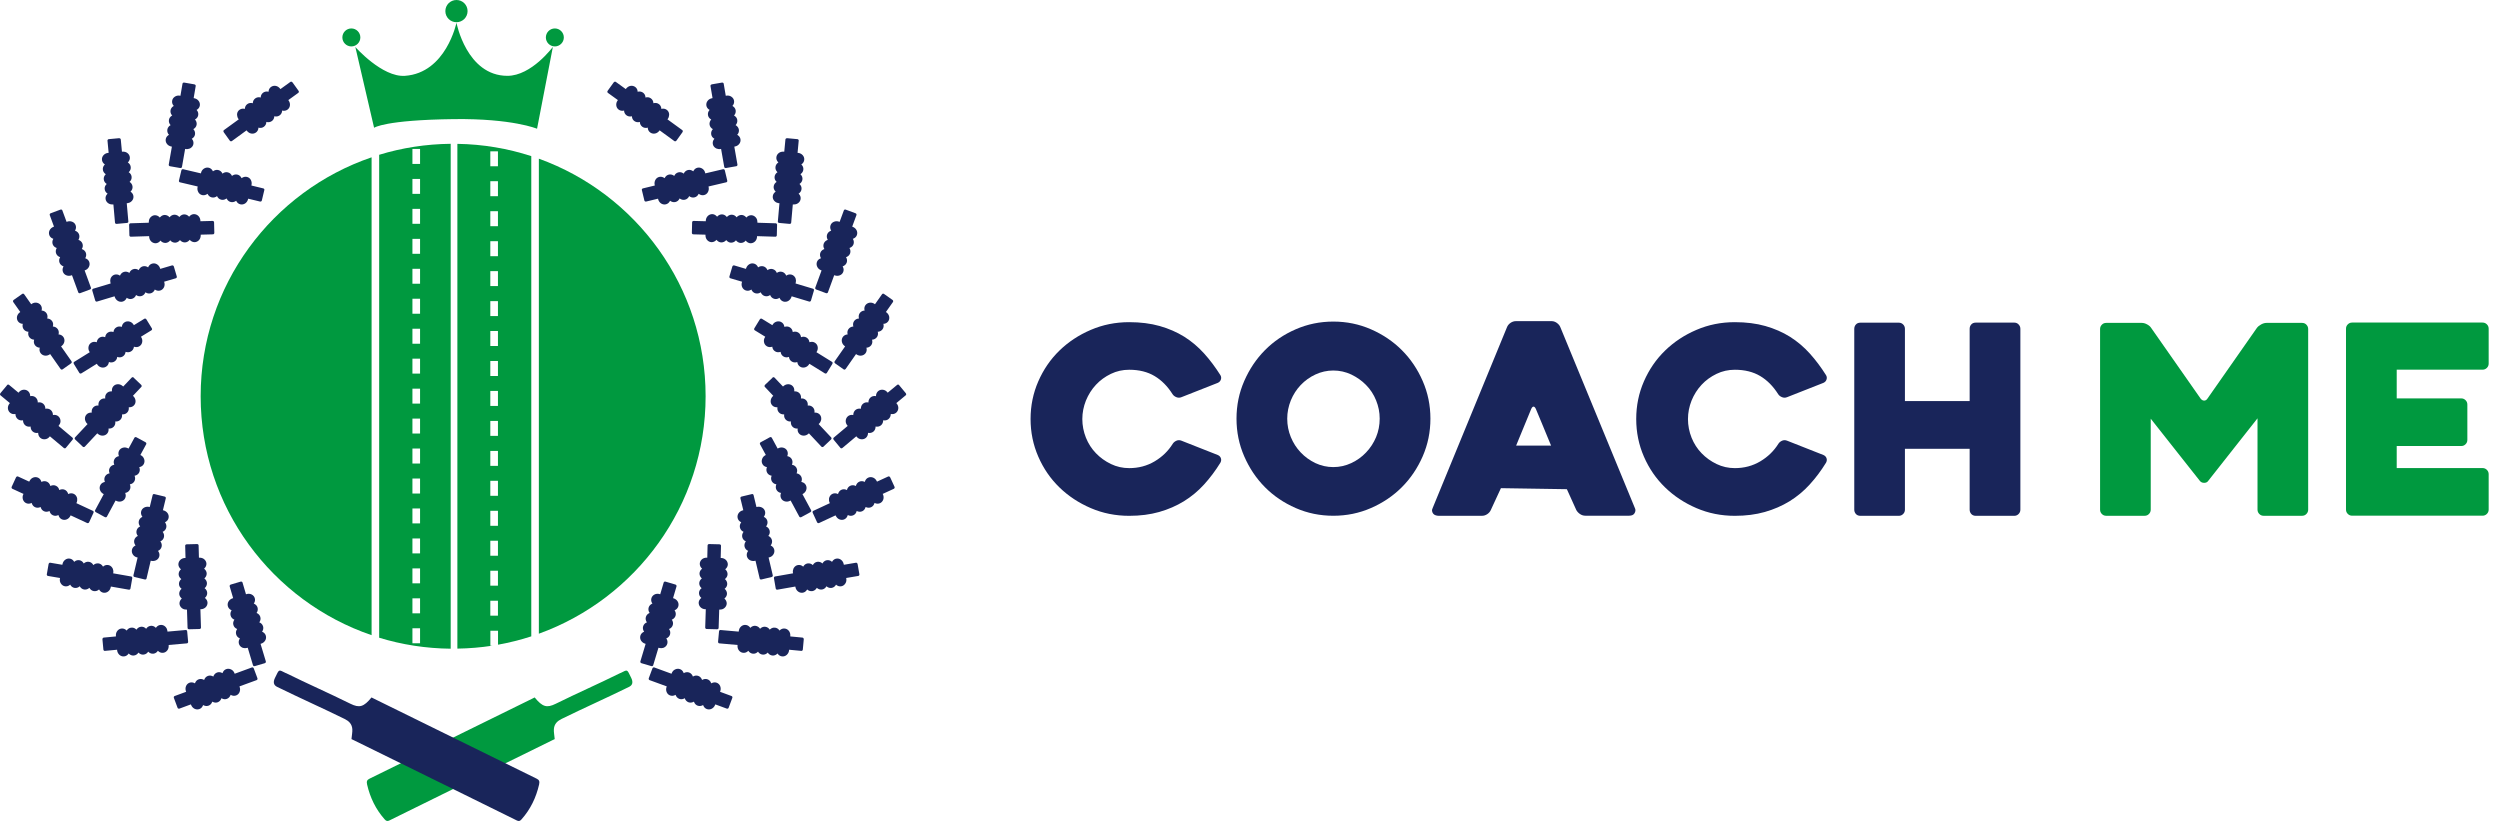 <svg width="201" height="66" viewBox="0 0 201 66" fill="none" xmlns="http://www.w3.org/2000/svg">
<path d="M98.119 37.203C97.721 37.848 97.282 38.432 96.802 38.958C96.322 39.485 95.785 39.929 95.186 40.301C94.588 40.667 93.927 40.956 93.199 41.163C92.471 41.369 91.671 41.472 90.788 41.472C89.688 41.472 88.661 41.266 87.701 40.853C86.741 40.44 85.899 39.888 85.176 39.185C84.454 38.483 83.891 37.663 83.478 36.713C83.065 35.768 82.858 34.756 82.858 33.687C82.858 32.619 83.065 31.607 83.478 30.662C83.891 29.718 84.454 28.891 85.176 28.189C85.899 27.487 86.736 26.935 87.701 26.522C88.661 26.109 89.688 25.902 90.788 25.902C91.692 25.902 92.512 26.006 93.24 26.212C93.968 26.419 94.629 26.708 95.218 27.074C95.806 27.446 96.338 27.895 96.813 28.422C97.288 28.948 97.721 29.532 98.119 30.161C98.186 30.27 98.201 30.389 98.16 30.512C98.119 30.636 98.036 30.724 97.912 30.781L94.99 31.932C94.851 31.989 94.717 31.989 94.577 31.932C94.438 31.875 94.335 31.793 94.268 31.684C93.87 31.055 93.39 30.569 92.827 30.234C92.264 29.898 91.583 29.728 90.788 29.728C90.267 29.728 89.776 29.836 89.317 30.058C88.857 30.28 88.455 30.569 88.114 30.936C87.773 31.302 87.505 31.726 87.308 32.206C87.118 32.686 87.019 33.181 87.019 33.693C87.019 34.204 87.118 34.715 87.308 35.19C87.499 35.665 87.768 36.083 88.114 36.439C88.455 36.795 88.857 37.084 89.317 37.306C89.776 37.528 90.267 37.637 90.788 37.637C91.542 37.637 92.223 37.456 92.838 37.09C93.447 36.728 93.932 36.253 94.288 35.68C94.355 35.572 94.459 35.489 94.588 35.432C94.717 35.376 94.851 35.376 94.99 35.432L97.912 36.584C98.036 36.64 98.119 36.723 98.16 36.842C98.201 36.961 98.186 37.079 98.119 37.203Z" fill="#19255A"/>
<path d="M99.415 33.661C99.415 32.593 99.621 31.581 100.035 30.636C100.448 29.691 101 28.86 101.702 28.153C102.404 27.445 103.225 26.888 104.175 26.475C105.12 26.062 106.131 25.855 107.2 25.855C108.269 25.855 109.281 26.062 110.225 26.475C111.17 26.888 112.001 27.445 112.709 28.153C113.416 28.86 113.973 29.686 114.386 30.636C114.799 31.581 115.006 32.593 115.006 33.661C115.006 34.73 114.799 35.742 114.386 36.687C113.973 37.631 113.416 38.462 112.709 39.17C112.001 39.877 111.175 40.434 110.225 40.847C109.281 41.261 108.269 41.467 107.2 41.467C106.131 41.467 105.12 41.261 104.175 40.847C103.23 40.434 102.404 39.877 101.702 39.17C101 38.462 100.448 37.636 100.035 36.687C99.621 35.742 99.415 34.73 99.415 33.661ZM103.493 33.661C103.493 34.183 103.592 34.678 103.783 35.143C103.974 35.608 104.237 36.02 104.578 36.377C104.913 36.733 105.311 37.017 105.76 37.234C106.214 37.445 106.694 37.554 107.2 37.554C107.706 37.554 108.186 37.445 108.64 37.234C109.095 37.022 109.492 36.738 109.833 36.377C110.174 36.02 110.442 35.608 110.638 35.143C110.829 34.678 110.927 34.183 110.927 33.661C110.927 33.14 110.829 32.665 110.638 32.19C110.447 31.715 110.179 31.307 109.833 30.956C109.492 30.605 109.09 30.326 108.64 30.109C108.186 29.898 107.706 29.789 107.2 29.789C106.694 29.789 106.214 29.898 105.76 30.109C105.305 30.321 104.913 30.605 104.578 30.956C104.242 31.307 103.979 31.72 103.783 32.19C103.592 32.665 103.493 33.155 103.493 33.661Z" fill="#19255A"/>
<path d="M146.812 37.203C146.415 37.848 145.976 38.432 145.496 38.958C145.016 39.485 144.479 39.929 143.88 40.301C143.281 40.667 142.62 40.956 141.892 41.163C141.164 41.369 140.364 41.472 139.481 41.472C138.382 41.472 137.354 41.266 136.394 40.853C135.434 40.44 134.592 39.888 133.87 39.185C133.147 38.483 132.584 37.663 132.171 36.713C131.758 35.768 131.552 34.756 131.552 33.687C131.552 32.619 131.758 31.607 132.171 30.662C132.584 29.718 133.147 28.891 133.87 28.189C134.592 27.487 135.429 26.935 136.394 26.522C137.354 26.109 138.382 25.902 139.481 25.902C140.385 25.902 141.206 26.006 141.934 26.212C142.662 26.419 143.322 26.708 143.911 27.074C144.499 27.446 145.031 27.895 145.506 28.422C145.981 28.948 146.415 29.532 146.812 30.161C146.879 30.27 146.895 30.389 146.853 30.512C146.812 30.636 146.73 30.724 146.606 30.781L143.684 31.932C143.544 31.989 143.41 31.989 143.271 31.932C143.131 31.875 143.028 31.793 142.961 31.684C142.563 31.055 142.083 30.569 141.521 30.234C140.958 29.898 140.276 29.728 139.481 29.728C138.96 29.728 138.47 29.836 138.01 30.058C137.551 30.28 137.148 30.569 136.807 30.936C136.466 31.302 136.198 31.726 136.002 32.206C135.811 32.686 135.713 33.181 135.713 33.693C135.713 34.204 135.811 34.715 136.002 35.19C136.193 35.665 136.461 36.083 136.807 36.439C137.148 36.795 137.551 37.084 138.01 37.306C138.47 37.528 138.96 37.637 139.481 37.637C140.235 37.637 140.917 37.456 141.531 37.09C142.14 36.728 142.625 36.253 142.982 35.68C143.049 35.572 143.152 35.489 143.281 35.432C143.41 35.376 143.544 35.376 143.684 35.432L146.606 36.584C146.73 36.64 146.812 36.723 146.853 36.842C146.895 36.961 146.879 37.079 146.812 37.203Z" fill="#19255A"/>
<path d="M162.294 26.082C162.196 25.984 162.082 25.938 161.943 25.938H158.856C158.706 25.938 158.582 25.984 158.494 26.082C158.407 26.18 158.36 26.294 158.36 26.433V29.794V32.246H157.875C157.875 32.246 157.875 32.246 157.87 32.246H153.647C153.647 32.246 153.647 32.246 153.642 32.246H153.156V31.761C153.156 31.761 153.156 31.761 153.156 31.756V26.438C153.156 26.304 153.11 26.185 153.012 26.087C152.914 25.989 152.8 25.943 152.661 25.943H149.579C149.429 25.943 149.305 25.989 149.217 26.087C149.129 26.185 149.083 26.299 149.083 26.438V40.976C149.083 41.115 149.129 41.229 149.217 41.327C149.305 41.425 149.429 41.472 149.579 41.472H152.661C152.8 41.472 152.914 41.425 153.012 41.327C153.11 41.229 153.156 41.115 153.156 40.976V36.572C153.156 36.572 153.156 36.572 153.156 36.567V36.082H153.616C153.616 36.082 153.636 36.082 153.647 36.082H157.87C157.87 36.082 157.89 36.082 157.895 36.082H158.36V38.075V40.976C158.36 41.115 158.407 41.229 158.494 41.327C158.582 41.425 158.706 41.472 158.856 41.472H161.943C162.082 41.472 162.196 41.425 162.294 41.327C162.392 41.229 162.438 41.115 162.438 40.976V26.438C162.438 26.299 162.392 26.185 162.294 26.087V26.082Z" fill="#19255A"/>
<path d="M192.696 32.036V31.55C192.696 31.55 192.696 31.545 192.696 31.54V30.218C192.696 30.218 192.696 30.213 192.696 30.208V29.723H197.291H199.594C199.733 29.723 199.846 29.676 199.945 29.578C200.043 29.48 200.089 29.367 200.089 29.227V26.429C200.089 26.29 200.043 26.176 199.945 26.078C199.846 25.98 199.733 25.934 199.594 25.934H189.114C188.974 25.934 188.861 25.98 188.763 26.078C188.664 26.176 188.618 26.29 188.618 26.429V40.967C188.618 41.106 188.664 41.22 188.763 41.318C188.861 41.416 188.974 41.462 189.114 41.462H199.594C199.733 41.462 199.846 41.416 199.945 41.318C200.043 41.22 200.089 41.106 200.089 40.967V38.127C200.089 37.988 200.043 37.874 199.945 37.776C199.846 37.678 199.733 37.632 199.594 37.632H197.291H192.696V37.147C192.696 37.147 192.696 37.141 192.696 37.136V36.352C192.696 36.352 192.696 36.346 192.696 36.341V35.861H193.171C193.171 35.861 193.187 35.861 193.192 35.861H197.88C198.019 35.861 198.133 35.815 198.231 35.717C198.329 35.618 198.375 35.505 198.375 35.365V32.526C198.375 32.387 198.329 32.273 198.231 32.175C198.133 32.077 198.019 32.031 197.88 32.031H197.291H192.696V32.036Z" fill="#00993F"/>
<path d="M131.453 40.869L125.439 26.275C125.382 26.151 125.289 26.047 125.16 25.954C125.031 25.867 124.897 25.82 124.758 25.82H121.877C121.727 25.82 121.583 25.867 121.454 25.954C121.324 26.042 121.232 26.151 121.175 26.275L115.202 40.807C115.145 40.916 115.124 41.014 115.14 41.096C115.155 41.179 115.186 41.246 115.233 41.303C115.279 41.359 115.341 41.401 115.419 41.427C115.496 41.452 115.568 41.468 115.635 41.468H119.177C119.316 41.468 119.445 41.422 119.58 41.334C119.709 41.246 119.802 41.138 119.858 41.014L119.977 40.755L120.674 39.248L125.976 39.331L126.177 39.775L126.735 41.008C126.802 41.132 126.905 41.241 127.034 41.329C127.163 41.416 127.303 41.463 127.458 41.463H130.978C131.195 41.463 131.345 41.396 131.422 41.256C131.5 41.117 131.51 40.988 131.453 40.864V40.869ZM122.393 35.825C122.393 35.825 122.388 35.825 122.383 35.825H121.897L122.073 35.397C122.073 35.386 122.073 35.381 122.083 35.371L123.111 32.877C123.167 32.754 123.229 32.692 123.297 32.692C123.364 32.692 123.426 32.754 123.482 32.877C123.648 33.275 123.823 33.703 124.019 34.163C124.164 34.509 124.293 34.824 124.406 35.102L124.706 35.825H122.687H122.393Z" fill="#19255A"/>
<path d="M185.438 26.105C185.34 26.007 185.226 25.961 185.092 25.961H182.222C182.088 25.961 181.943 26.002 181.793 26.085C181.644 26.167 181.525 26.265 181.447 26.374L177.483 32.042C177.415 32.151 177.323 32.208 177.214 32.208C177.106 32.208 177.008 32.151 176.925 32.042L172.96 26.374C172.893 26.265 172.785 26.167 172.635 26.085C172.485 26.002 172.341 25.961 172.207 25.961H169.336C169.202 25.961 169.083 26.007 168.99 26.105C168.892 26.204 168.846 26.317 168.846 26.456V40.974C168.846 41.113 168.892 41.227 168.99 41.325C169.088 41.423 169.202 41.469 169.336 41.469H172.428C172.563 41.469 172.681 41.423 172.774 41.325C172.872 41.227 172.919 41.113 172.919 40.974V34.345C172.919 34.345 172.919 34.345 172.919 34.34V33.663L175.072 36.389L176.863 38.656C176.946 38.764 177.064 38.821 177.214 38.821C177.364 38.821 177.477 38.764 177.545 38.656L179.098 36.684L181.504 33.633V34.335C181.504 34.335 181.504 34.34 181.504 34.345V40.974C181.504 41.113 181.551 41.227 181.649 41.325C181.747 41.423 181.86 41.469 181.995 41.469H185.087C185.221 41.469 185.34 41.423 185.433 41.325C185.531 41.227 185.577 41.113 185.577 40.974V26.456C185.577 26.317 185.531 26.204 185.433 26.105H185.438Z" fill="#00993F"/>
<path d="M44.449 3.779L43.179 10.351C43.179 10.351 41.207 9.52 36.509 9.576C30.913 9.644 30.077 10.273 30.077 10.273L28.569 3.779C28.569 3.779 30.727 6.226 32.56 6.097C35.869 5.865 36.7 1.828 36.7 1.828C36.7 1.828 37.511 6.092 40.794 6.097C42.735 6.097 44.444 3.779 44.444 3.779H44.449ZM36.7 1.786C37.191 1.786 37.593 1.389 37.593 0.893C37.593 0.398 37.196 0 36.7 0C36.205 0 35.807 0.398 35.807 0.893C35.807 1.389 36.205 1.786 36.7 1.786ZM28.972 3.01C28.972 2.612 28.647 2.287 28.249 2.287C27.852 2.287 27.526 2.612 27.526 3.01C27.526 3.407 27.852 3.733 28.249 3.733C28.647 3.733 28.972 3.407 28.972 3.01ZM44.609 2.287C44.212 2.287 43.887 2.612 43.887 3.01C43.887 3.407 44.212 3.733 44.609 3.733C45.007 3.733 45.332 3.407 45.332 3.01C45.332 2.612 45.007 2.287 44.609 2.287Z" fill="#00993F"/>
<path d="M30.485 12.445V51.273C32.307 51.83 34.233 52.135 36.236 52.156V11.562C34.238 11.583 32.307 11.888 30.485 12.445ZM33.773 51.717H33.159V50.514H33.773V51.717ZM33.773 49.311H33.159V48.108H33.773V49.311ZM33.773 46.9H33.159V45.697H33.773V46.9ZM33.773 44.494H33.159V43.291H33.773V44.494ZM33.773 42.083H33.159V40.88H33.773V42.083ZM33.773 39.678H33.159V38.475H33.773V39.678ZM33.773 37.267H33.159V36.064H33.773V37.267ZM33.773 34.856H33.159V33.653H33.773V34.856ZM33.773 32.45H33.159V31.247H33.773V32.45ZM33.773 30.039H33.159V28.836H33.773V30.039ZM33.773 27.634H33.159V26.431H33.773V27.634ZM33.773 25.223H33.159V24.02H33.773V25.223ZM33.773 22.812H33.159V21.609H33.773V22.812ZM33.773 20.406H33.159V19.203H33.773V20.406ZM33.773 17.995H33.159V16.792H33.773V17.995ZM33.773 15.589H33.159V14.386H33.773V15.589ZM33.773 13.178H33.159V11.976H33.773V13.178Z" fill="#00993F"/>
<path d="M16.133 31.858C16.133 40.774 21.884 48.342 29.876 51.068V12.648C21.884 15.374 16.133 22.942 16.133 31.858Z" fill="#00993F"/>
<path d="M36.773 11.566V52.149C37.728 52.134 38.672 52.056 39.591 51.912H39.426V50.709H40.041V51.834C40.954 51.669 41.847 51.447 42.715 51.163V12.552C40.841 11.943 38.848 11.597 36.778 11.566H36.773ZM40.035 49.501H39.421V48.298H40.035V49.501ZM40.035 47.09H39.421V45.887H40.035V47.09ZM40.035 44.679H39.421V43.476H40.035V44.679ZM40.035 42.273H39.421V41.07H40.035V42.273ZM40.035 39.862H39.421V38.659H40.035V39.862ZM40.035 37.456H39.421V36.254H40.035V37.456ZM40.035 35.046H39.421V33.843H40.035V35.046ZM40.035 32.635H39.421V31.432H40.035V32.635ZM40.035 30.229H39.421V29.026H40.035V30.229ZM40.035 27.818H39.421V26.615H40.035V27.818ZM40.035 25.412H39.421V24.209H40.035V25.412ZM40.035 23.001H39.421V21.799H40.035V23.001ZM40.035 20.596H39.421V19.393H40.035V20.596ZM40.035 18.185H39.421V16.982H40.035V18.185ZM40.035 15.774H39.421V14.571H40.035V15.774ZM40.035 13.368H39.421V12.165H40.035V13.368Z" fill="#00993F"/>
<path d="M43.324 12.758V50.95C51.14 48.126 56.731 40.646 56.731 31.854C56.731 23.062 51.146 15.582 43.324 12.758Z" fill="#00993F"/>
<path d="M49.875 54.112C48.032 55.021 46.53 55.671 44.687 56.58C43.959 56.941 43.613 56.838 42.988 56.074C42.916 56.11 42.839 56.146 42.761 56.188C38.409 58.33 34.062 60.472 29.71 62.605C29.509 62.703 29.457 62.821 29.514 63.074C29.757 64.127 30.206 65.062 30.923 65.872C31.058 66.027 31.156 66.038 31.305 65.965C33.04 65.103 34.78 64.251 36.52 63.394C39.153 62.099 41.78 60.803 44.413 59.512C44.485 59.476 44.558 59.44 44.599 59.424C44.573 59.115 44.516 58.862 44.532 58.624C44.563 58.191 44.826 57.963 45.151 57.803C47.077 56.859 48.657 56.167 50.582 55.222C50.861 55.084 50.916 54.843 50.748 54.499C50.391 53.777 50.489 53.818 49.88 54.117L49.875 54.112Z" fill="#00993F"/>
<path d="M22.983 54.112C24.826 55.021 26.329 55.671 28.172 56.58C28.9 56.941 29.246 56.838 29.87 56.074C29.942 56.11 30.02 56.146 30.097 56.188C34.449 58.33 38.796 60.472 43.148 62.605C43.35 62.703 43.401 62.821 43.344 63.074C43.102 64.127 42.653 65.062 41.935 65.872C41.801 66.027 41.703 66.038 41.553 65.965C39.818 65.103 38.079 64.251 36.339 63.394C33.706 62.099 31.078 60.803 28.445 59.512C28.373 59.476 28.301 59.44 28.259 59.424C28.285 59.115 28.342 58.862 28.327 58.624C28.296 58.191 28.032 57.963 27.707 57.803C25.782 56.859 24.202 56.167 22.276 55.222C21.997 55.084 21.942 54.843 22.111 54.499C22.467 53.777 22.369 53.818 22.978 54.117L22.983 54.112Z" fill="#19255A"/>
<path d="M15.637 6.783L14.806 6.639C14.775 6.633 14.744 6.639 14.718 6.659C14.693 6.675 14.677 6.701 14.672 6.732L14.507 7.702L14.46 7.692C14.316 7.666 14.176 7.692 14.058 7.774C13.939 7.852 13.861 7.965 13.841 8.1C13.82 8.234 13.851 8.368 13.939 8.476C13.949 8.492 13.965 8.507 13.975 8.518C13.96 8.528 13.944 8.533 13.928 8.544C13.81 8.621 13.732 8.735 13.712 8.869C13.691 9.003 13.722 9.137 13.81 9.246C13.82 9.261 13.836 9.277 13.846 9.287C13.83 9.297 13.815 9.302 13.8 9.313C13.681 9.39 13.603 9.504 13.583 9.638C13.557 9.793 13.608 9.948 13.717 10.061C13.583 10.134 13.479 10.258 13.454 10.418C13.428 10.572 13.479 10.727 13.588 10.841C13.572 10.851 13.557 10.856 13.541 10.867C13.423 10.944 13.345 11.058 13.325 11.192C13.304 11.326 13.335 11.46 13.423 11.569C13.505 11.682 13.634 11.755 13.774 11.78L13.82 11.791L13.567 13.236C13.567 13.267 13.567 13.298 13.588 13.319C13.608 13.345 13.634 13.36 13.665 13.365L14.496 13.51C14.496 13.51 14.548 13.51 14.569 13.5C14.574 13.5 14.579 13.494 14.584 13.489C14.61 13.474 14.626 13.448 14.631 13.417L14.884 11.972L14.93 11.982C15.044 12.002 15.157 11.982 15.261 11.941C15.286 11.93 15.312 11.915 15.333 11.899C15.451 11.822 15.529 11.708 15.55 11.574C15.57 11.44 15.539 11.306 15.451 11.197C15.441 11.182 15.426 11.166 15.415 11.156C15.431 11.146 15.446 11.14 15.462 11.13C15.581 11.053 15.658 10.939 15.679 10.805C15.704 10.65 15.653 10.495 15.544 10.381C15.684 10.309 15.782 10.185 15.808 10.03C15.834 9.875 15.782 9.721 15.674 9.607C15.689 9.597 15.704 9.592 15.72 9.581C15.839 9.504 15.916 9.39 15.937 9.256C15.957 9.122 15.926 8.988 15.839 8.879C15.828 8.864 15.813 8.848 15.803 8.838C15.818 8.827 15.834 8.822 15.849 8.812C15.968 8.735 16.045 8.621 16.066 8.487C16.087 8.353 16.055 8.218 15.968 8.11C15.885 7.996 15.756 7.924 15.617 7.898L15.57 7.888L15.735 6.917C15.746 6.855 15.699 6.799 15.637 6.788V6.783Z" fill="#19255A"/>
<path d="M21.249 15.292L21.053 16.113C21.048 16.144 21.027 16.17 21.001 16.191C20.976 16.206 20.945 16.211 20.914 16.206L19.953 15.974L19.943 16.02C19.907 16.16 19.824 16.278 19.711 16.356C19.592 16.433 19.458 16.459 19.324 16.428C19.195 16.397 19.081 16.314 19.014 16.191C19.003 16.175 18.998 16.16 18.988 16.139C18.973 16.149 18.957 16.16 18.942 16.17C18.823 16.247 18.689 16.273 18.554 16.242C18.425 16.211 18.312 16.129 18.245 16.005C18.234 15.989 18.229 15.974 18.219 15.953C18.203 15.963 18.188 15.974 18.172 15.984C18.054 16.061 17.919 16.087 17.785 16.056C17.63 16.02 17.512 15.912 17.45 15.767C17.331 15.865 17.176 15.907 17.021 15.87C16.866 15.834 16.747 15.726 16.686 15.581C16.67 15.592 16.654 15.602 16.639 15.612C16.52 15.69 16.386 15.716 16.252 15.685C16.123 15.654 16.009 15.571 15.942 15.447C15.875 15.323 15.854 15.179 15.885 15.039L15.896 14.993L14.466 14.657C14.435 14.652 14.414 14.632 14.399 14.606C14.383 14.58 14.378 14.544 14.388 14.513L14.584 13.692C14.584 13.692 14.605 13.646 14.62 13.63C14.62 13.63 14.631 13.62 14.636 13.62C14.662 13.604 14.693 13.599 14.724 13.604L16.154 13.94L16.164 13.893C16.19 13.78 16.247 13.682 16.329 13.609C16.35 13.589 16.371 13.573 16.396 13.558C16.515 13.48 16.649 13.454 16.784 13.485C16.913 13.516 17.026 13.599 17.093 13.723C17.104 13.738 17.109 13.754 17.119 13.774C17.135 13.764 17.15 13.754 17.166 13.744C17.284 13.666 17.419 13.64 17.553 13.671C17.708 13.707 17.826 13.821 17.888 13.96C18.007 13.862 18.162 13.816 18.317 13.857C18.472 13.893 18.59 14.002 18.652 14.146C18.668 14.136 18.683 14.12 18.699 14.11C18.818 14.033 18.952 14.007 19.086 14.038C19.215 14.069 19.329 14.151 19.396 14.275C19.406 14.291 19.411 14.306 19.422 14.327C19.437 14.317 19.453 14.306 19.468 14.296C19.587 14.219 19.721 14.193 19.855 14.224C19.984 14.255 20.098 14.337 20.165 14.461C20.232 14.585 20.253 14.73 20.222 14.869L20.212 14.915L21.172 15.148C21.234 15.163 21.27 15.225 21.254 15.292H21.249Z" fill="#19255A"/>
<path d="M9.587 11.109L8.751 11.187C8.72 11.187 8.689 11.202 8.668 11.228C8.647 11.249 8.637 11.28 8.642 11.311L8.735 12.292H8.689C8.544 12.307 8.415 12.374 8.322 12.477C8.229 12.581 8.183 12.715 8.198 12.849C8.208 12.983 8.281 13.107 8.389 13.19C8.405 13.2 8.42 13.21 8.436 13.221C8.42 13.231 8.41 13.247 8.394 13.262C8.301 13.365 8.255 13.5 8.27 13.634C8.281 13.768 8.353 13.892 8.461 13.975C8.477 13.985 8.492 13.995 8.508 14.006C8.492 14.016 8.482 14.031 8.467 14.047C8.374 14.15 8.327 14.284 8.343 14.419C8.358 14.579 8.451 14.713 8.58 14.79C8.467 14.893 8.399 15.043 8.415 15.198C8.43 15.358 8.523 15.492 8.652 15.57C8.637 15.58 8.627 15.596 8.611 15.611C8.518 15.714 8.472 15.849 8.487 15.983C8.498 16.117 8.57 16.241 8.678 16.323C8.787 16.411 8.931 16.447 9.071 16.437H9.117L9.246 17.898C9.246 17.929 9.262 17.955 9.287 17.976C9.313 17.996 9.344 18.001 9.375 18.001L10.211 17.924C10.211 17.924 10.263 17.914 10.279 17.898C10.279 17.898 10.289 17.888 10.294 17.888C10.315 17.867 10.325 17.836 10.32 17.805L10.191 16.339H10.237C10.351 16.323 10.459 16.282 10.542 16.21C10.563 16.195 10.583 16.174 10.604 16.153C10.697 16.05 10.743 15.916 10.728 15.781C10.717 15.647 10.645 15.523 10.537 15.441C10.521 15.43 10.506 15.42 10.49 15.41C10.506 15.399 10.516 15.384 10.532 15.368C10.624 15.265 10.671 15.131 10.655 14.997C10.64 14.837 10.547 14.703 10.418 14.625C10.532 14.522 10.599 14.372 10.583 14.217C10.568 14.057 10.475 13.923 10.346 13.845C10.361 13.835 10.372 13.82 10.387 13.804C10.48 13.701 10.526 13.567 10.511 13.432C10.501 13.298 10.428 13.174 10.32 13.092C10.304 13.082 10.289 13.071 10.274 13.061C10.289 13.05 10.299 13.035 10.315 13.02C10.408 12.916 10.454 12.782 10.439 12.648C10.428 12.514 10.356 12.39 10.248 12.307C10.139 12.219 9.995 12.183 9.85 12.194H9.804L9.711 11.218C9.706 11.156 9.649 11.109 9.582 11.114L9.587 11.109Z" fill="#19255A"/>
<path d="M17.212 17.876L17.232 18.717C17.232 18.748 17.222 18.779 17.201 18.805C17.181 18.826 17.155 18.841 17.124 18.841L16.138 18.867V18.913C16.138 19.058 16.097 19.197 16.004 19.3C15.911 19.404 15.787 19.466 15.653 19.471C15.518 19.471 15.389 19.419 15.291 19.321C15.276 19.306 15.265 19.295 15.255 19.28C15.245 19.295 15.235 19.311 15.219 19.321C15.126 19.424 15.002 19.486 14.868 19.491C14.734 19.491 14.605 19.44 14.507 19.342C14.491 19.326 14.481 19.316 14.47 19.3C14.46 19.316 14.45 19.331 14.434 19.342C14.341 19.445 14.217 19.507 14.083 19.512C13.923 19.512 13.779 19.44 13.686 19.321C13.598 19.445 13.459 19.528 13.299 19.533C13.139 19.533 12.994 19.46 12.901 19.342C12.891 19.357 12.88 19.373 12.865 19.388C12.772 19.491 12.648 19.553 12.514 19.559C12.38 19.559 12.251 19.507 12.152 19.409C12.054 19.311 11.998 19.177 11.992 19.032V18.986L10.521 19.032C10.49 19.032 10.464 19.022 10.438 19.001C10.418 18.98 10.402 18.95 10.402 18.919L10.382 18.077C10.382 18.077 10.387 18.025 10.402 18.005C10.402 18.005 10.408 17.994 10.413 17.989C10.433 17.969 10.459 17.953 10.49 17.953L11.961 17.907V17.86C11.961 17.747 11.987 17.633 12.049 17.54C12.065 17.514 12.08 17.494 12.101 17.473C12.194 17.37 12.318 17.308 12.452 17.303C12.586 17.303 12.715 17.354 12.813 17.452C12.829 17.468 12.839 17.478 12.849 17.494C12.86 17.478 12.87 17.463 12.886 17.452C12.979 17.349 13.102 17.287 13.237 17.282C13.397 17.282 13.541 17.354 13.634 17.473C13.722 17.349 13.861 17.267 14.021 17.261C14.181 17.261 14.326 17.334 14.419 17.452C14.429 17.437 14.44 17.421 14.455 17.406C14.548 17.303 14.672 17.241 14.806 17.235C14.94 17.235 15.069 17.287 15.167 17.385C15.183 17.401 15.193 17.411 15.204 17.427C15.214 17.411 15.224 17.395 15.24 17.385C15.333 17.282 15.457 17.22 15.591 17.215C15.725 17.215 15.854 17.267 15.952 17.365C16.05 17.463 16.107 17.597 16.112 17.741V17.788L17.098 17.762C17.16 17.762 17.212 17.814 17.212 17.881V17.876Z" fill="#19255A"/>
<path d="M4.863 16.853L4.073 17.147C4.042 17.157 4.016 17.178 4.006 17.209C3.99 17.235 3.99 17.266 4.001 17.297L4.341 18.221L4.3 18.236C4.166 18.288 4.057 18.381 3.99 18.51C3.928 18.634 3.918 18.773 3.964 18.902C4.011 19.032 4.109 19.13 4.238 19.181C4.254 19.186 4.274 19.197 4.29 19.202C4.279 19.217 4.269 19.233 4.264 19.248C4.202 19.372 4.192 19.512 4.238 19.641C4.285 19.77 4.383 19.868 4.512 19.919C4.527 19.925 4.548 19.935 4.563 19.94C4.553 19.956 4.543 19.971 4.537 19.987C4.476 20.11 4.465 20.25 4.512 20.379C4.568 20.529 4.692 20.632 4.837 20.678C4.754 20.808 4.728 20.968 4.785 21.117C4.842 21.267 4.966 21.37 5.111 21.417C5.1 21.432 5.09 21.448 5.085 21.463C5.023 21.587 5.012 21.726 5.059 21.855C5.105 21.985 5.203 22.083 5.332 22.134C5.462 22.186 5.606 22.191 5.745 22.139L5.787 22.124L6.293 23.508C6.303 23.533 6.324 23.559 6.355 23.569C6.386 23.58 6.417 23.58 6.448 23.569L7.237 23.275C7.237 23.275 7.284 23.249 7.294 23.229C7.294 23.229 7.299 23.218 7.305 23.213C7.32 23.187 7.32 23.156 7.31 23.125L6.804 21.742L6.845 21.726C6.954 21.685 7.046 21.618 7.108 21.525C7.124 21.504 7.139 21.479 7.15 21.453C7.212 21.329 7.222 21.189 7.176 21.06C7.129 20.931 7.031 20.833 6.902 20.782C6.886 20.776 6.866 20.766 6.85 20.761C6.861 20.745 6.871 20.73 6.876 20.715C6.938 20.591 6.948 20.451 6.902 20.322C6.845 20.172 6.721 20.069 6.577 20.023C6.659 19.894 6.685 19.734 6.628 19.584C6.572 19.434 6.448 19.331 6.303 19.285C6.313 19.269 6.324 19.253 6.329 19.238C6.391 19.114 6.401 18.975 6.355 18.846C6.308 18.717 6.21 18.619 6.081 18.567C6.066 18.562 6.045 18.551 6.029 18.546C6.04 18.531 6.05 18.515 6.055 18.5C6.117 18.376 6.128 18.236 6.081 18.107C6.035 17.978 5.937 17.88 5.807 17.829C5.678 17.777 5.534 17.772 5.394 17.823L5.353 17.839L5.012 16.915C4.992 16.858 4.925 16.827 4.863 16.853Z" fill="#19255A"/>
<path d="M13.975 21.416L14.212 22.222C14.222 22.253 14.217 22.284 14.207 22.315C14.191 22.341 14.171 22.361 14.14 22.372L13.195 22.65L13.21 22.697C13.252 22.836 13.242 22.981 13.18 23.105C13.118 23.229 13.009 23.322 12.88 23.358C12.751 23.394 12.612 23.378 12.493 23.306C12.477 23.296 12.462 23.285 12.447 23.275C12.441 23.291 12.431 23.311 12.426 23.327C12.364 23.451 12.255 23.544 12.126 23.58C11.997 23.616 11.858 23.6 11.739 23.528C11.724 23.518 11.708 23.507 11.693 23.497C11.688 23.512 11.677 23.533 11.672 23.549C11.61 23.673 11.502 23.765 11.373 23.802C11.223 23.848 11.063 23.812 10.939 23.719C10.887 23.864 10.774 23.977 10.619 24.024C10.469 24.07 10.309 24.034 10.185 23.941C10.18 23.956 10.17 23.977 10.165 23.993C10.103 24.116 9.994 24.209 9.865 24.246C9.736 24.282 9.597 24.266 9.478 24.194C9.359 24.122 9.266 24.008 9.225 23.869L9.21 23.822L7.8 24.246C7.769 24.256 7.738 24.246 7.712 24.235C7.687 24.22 7.666 24.194 7.656 24.163L7.418 23.358C7.418 23.358 7.413 23.306 7.418 23.285C7.418 23.28 7.418 23.275 7.423 23.27C7.439 23.244 7.459 23.223 7.49 23.213L8.9 22.79L8.884 22.743C8.853 22.635 8.853 22.516 8.884 22.413C8.895 22.387 8.905 22.361 8.915 22.335C8.977 22.212 9.086 22.119 9.215 22.082C9.344 22.046 9.483 22.062 9.602 22.134C9.617 22.144 9.633 22.155 9.648 22.165C9.654 22.15 9.664 22.129 9.669 22.113C9.731 21.99 9.839 21.897 9.968 21.86C10.123 21.814 10.278 21.85 10.402 21.943C10.454 21.799 10.567 21.685 10.722 21.639C10.872 21.592 11.032 21.628 11.156 21.721C11.161 21.706 11.171 21.685 11.177 21.669C11.238 21.546 11.347 21.453 11.476 21.416C11.605 21.38 11.744 21.396 11.863 21.468C11.879 21.479 11.894 21.489 11.91 21.499C11.915 21.484 11.925 21.463 11.93 21.448C11.992 21.324 12.101 21.231 12.23 21.195C12.359 21.158 12.498 21.174 12.617 21.246C12.736 21.318 12.829 21.432 12.87 21.571L12.885 21.618L13.83 21.339C13.892 21.324 13.954 21.36 13.975 21.422V21.416Z" fill="#19255A"/>
<path d="M1.786 23.63L1.099 24.115C1.074 24.136 1.053 24.161 1.048 24.192C1.043 24.223 1.048 24.254 1.063 24.28L1.631 25.085L1.595 25.111C1.476 25.194 1.399 25.318 1.368 25.452C1.342 25.591 1.368 25.726 1.445 25.834C1.523 25.942 1.642 26.015 1.781 26.035C1.802 26.035 1.817 26.035 1.838 26.035C1.833 26.051 1.827 26.072 1.822 26.087C1.796 26.226 1.822 26.361 1.9 26.469C1.977 26.578 2.096 26.65 2.235 26.67C2.256 26.67 2.271 26.67 2.292 26.67C2.287 26.686 2.282 26.707 2.277 26.722C2.251 26.861 2.277 26.996 2.354 27.104C2.447 27.233 2.591 27.305 2.746 27.311C2.7 27.455 2.715 27.62 2.808 27.749C2.901 27.878 3.046 27.951 3.201 27.956C3.195 27.971 3.19 27.992 3.185 28.008C3.159 28.147 3.185 28.281 3.263 28.39C3.34 28.498 3.459 28.57 3.598 28.591C3.738 28.611 3.877 28.575 3.996 28.493L4.032 28.467L4.873 29.67C4.873 29.67 4.92 29.711 4.946 29.716C4.977 29.716 5.008 29.716 5.033 29.696L5.72 29.21C5.72 29.21 5.756 29.174 5.766 29.154C5.766 29.148 5.766 29.143 5.766 29.138C5.772 29.107 5.766 29.076 5.751 29.05L4.909 27.848L4.946 27.822C5.038 27.755 5.111 27.662 5.147 27.558C5.157 27.533 5.162 27.507 5.173 27.476C5.199 27.336 5.173 27.202 5.095 27.094C5.018 26.985 4.899 26.913 4.76 26.892C4.739 26.892 4.724 26.892 4.703 26.892C4.708 26.877 4.713 26.856 4.718 26.841C4.744 26.701 4.718 26.567 4.641 26.459C4.548 26.33 4.403 26.257 4.249 26.252C4.295 26.108 4.28 25.942 4.187 25.813C4.094 25.684 3.949 25.612 3.794 25.607C3.799 25.591 3.805 25.571 3.81 25.555C3.836 25.416 3.81 25.282 3.732 25.173C3.655 25.065 3.536 24.993 3.397 24.972C3.376 24.972 3.361 24.972 3.34 24.972C3.345 24.956 3.35 24.936 3.355 24.92C3.381 24.781 3.355 24.647 3.278 24.538C3.201 24.43 3.082 24.358 2.942 24.337C2.803 24.316 2.664 24.352 2.545 24.435L2.509 24.461L1.941 23.655C1.905 23.604 1.833 23.594 1.776 23.635L1.786 23.63Z" fill="#19255A"/>
<path d="M11.77 25.68L12.209 26.397C12.225 26.423 12.23 26.459 12.225 26.485C12.22 26.516 12.199 26.542 12.173 26.557L11.332 27.073L11.357 27.115C11.435 27.238 11.461 27.383 11.43 27.517C11.404 27.657 11.321 27.77 11.208 27.837C11.094 27.91 10.955 27.925 10.82 27.889C10.805 27.889 10.784 27.879 10.769 27.873C10.769 27.894 10.769 27.91 10.759 27.93C10.733 28.07 10.65 28.183 10.537 28.25C10.423 28.323 10.284 28.338 10.149 28.302C10.134 28.302 10.113 28.292 10.098 28.287C10.098 28.307 10.098 28.323 10.087 28.343C10.062 28.483 9.979 28.596 9.865 28.663C9.731 28.746 9.566 28.751 9.427 28.694C9.411 28.849 9.334 28.989 9.194 29.071C9.06 29.154 8.895 29.159 8.755 29.107C8.755 29.128 8.755 29.143 8.745 29.164C8.719 29.304 8.637 29.417 8.523 29.484C8.41 29.556 8.27 29.572 8.136 29.536C8.002 29.5 7.883 29.412 7.811 29.288L7.785 29.247L6.536 30.021C6.536 30.021 6.479 30.042 6.448 30.032C6.417 30.021 6.391 30.006 6.376 29.975L5.937 29.257C5.937 29.257 5.916 29.211 5.916 29.185C5.916 29.18 5.916 29.174 5.916 29.164C5.921 29.133 5.942 29.107 5.968 29.092L7.217 28.317L7.191 28.276C7.129 28.178 7.103 28.064 7.109 27.956C7.109 27.93 7.109 27.899 7.119 27.873C7.145 27.734 7.227 27.621 7.341 27.553C7.455 27.481 7.594 27.466 7.728 27.502C7.744 27.502 7.764 27.512 7.78 27.517C7.78 27.497 7.78 27.481 7.79 27.46C7.816 27.321 7.899 27.208 8.012 27.14C8.146 27.058 8.312 27.053 8.456 27.11C8.472 26.955 8.549 26.815 8.683 26.733C8.817 26.65 8.983 26.645 9.122 26.697C9.122 26.676 9.122 26.66 9.132 26.64C9.158 26.5 9.241 26.387 9.354 26.32C9.468 26.247 9.607 26.232 9.742 26.268C9.757 26.268 9.778 26.278 9.793 26.284C9.793 26.263 9.793 26.247 9.803 26.227C9.829 26.087 9.912 25.974 10.025 25.907C10.139 25.834 10.278 25.819 10.413 25.855C10.547 25.891 10.666 25.979 10.738 26.103L10.764 26.144L11.605 25.628C11.657 25.597 11.729 25.617 11.765 25.669L11.77 25.68Z" fill="#19255A"/>
<path d="M0.568 30.969L0.031 31.615C0.031 31.615 0 31.671 0 31.702C0 31.733 0.015 31.759 0.036 31.78L0.795 32.41L0.764 32.446C0.671 32.559 0.625 32.694 0.635 32.833C0.645 32.972 0.707 33.096 0.811 33.184C0.914 33.272 1.048 33.308 1.187 33.292C1.208 33.292 1.224 33.287 1.244 33.282C1.244 33.303 1.244 33.318 1.244 33.339C1.254 33.478 1.316 33.602 1.42 33.69C1.523 33.778 1.657 33.814 1.797 33.798C1.817 33.798 1.833 33.793 1.853 33.788C1.853 33.809 1.853 33.824 1.853 33.845C1.864 33.984 1.926 34.108 2.029 34.196C2.153 34.299 2.313 34.325 2.463 34.294C2.457 34.449 2.514 34.599 2.638 34.702C2.762 34.805 2.922 34.831 3.072 34.8C3.072 34.821 3.072 34.836 3.072 34.857C3.082 34.996 3.144 35.12 3.247 35.208C3.35 35.295 3.485 35.332 3.624 35.316C3.763 35.301 3.893 35.228 3.98 35.115L4.011 35.079L5.137 36.023C5.137 36.023 5.188 36.049 5.219 36.049C5.25 36.049 5.276 36.029 5.297 36.003L5.834 35.352C5.834 35.352 5.859 35.311 5.865 35.285C5.865 35.28 5.865 35.275 5.865 35.264C5.865 35.233 5.849 35.208 5.828 35.187L4.703 34.242L4.734 34.206C4.806 34.118 4.853 34.01 4.863 33.902C4.863 33.876 4.863 33.845 4.863 33.819C4.853 33.68 4.791 33.556 4.688 33.468C4.584 33.38 4.45 33.344 4.311 33.359C4.29 33.359 4.275 33.365 4.254 33.37C4.254 33.349 4.254 33.334 4.254 33.313C4.244 33.174 4.182 33.05 4.078 32.962C3.954 32.859 3.794 32.833 3.645 32.864C3.65 32.709 3.593 32.559 3.469 32.456C3.345 32.353 3.185 32.327 3.036 32.358C3.036 32.337 3.036 32.322 3.036 32.301C3.025 32.162 2.963 32.038 2.86 31.95C2.757 31.862 2.623 31.826 2.483 31.842C2.463 31.842 2.447 31.847 2.426 31.852C2.426 31.831 2.426 31.816 2.426 31.795C2.416 31.656 2.354 31.532 2.251 31.444C2.148 31.357 2.013 31.32 1.874 31.336C1.735 31.351 1.606 31.424 1.518 31.537L1.487 31.573L0.728 30.944C0.681 30.902 0.609 30.913 0.563 30.964L0.568 30.969Z" fill="#19255A"/>
<path d="M10.743 30.364L11.352 30.942C11.352 30.942 11.389 30.994 11.394 31.025C11.394 31.056 11.383 31.087 11.363 31.108L10.687 31.825L10.723 31.856C10.826 31.954 10.888 32.089 10.898 32.228C10.909 32.367 10.862 32.496 10.769 32.594C10.676 32.693 10.547 32.744 10.408 32.744C10.387 32.744 10.372 32.744 10.351 32.744C10.351 32.765 10.356 32.78 10.356 32.801C10.366 32.94 10.32 33.069 10.227 33.167C10.134 33.266 10.005 33.317 9.866 33.317C9.845 33.317 9.83 33.317 9.809 33.317C9.809 33.338 9.814 33.353 9.814 33.374C9.824 33.513 9.778 33.642 9.685 33.74C9.577 33.854 9.422 33.906 9.267 33.885C9.293 34.035 9.251 34.195 9.143 34.308C9.034 34.422 8.88 34.474 8.725 34.453C8.725 34.474 8.73 34.489 8.73 34.51C8.74 34.649 8.694 34.778 8.601 34.876C8.508 34.974 8.379 35.026 8.239 35.026C8.1 35.026 7.966 34.969 7.857 34.871L7.821 34.84L6.815 35.914C6.815 35.914 6.763 35.95 6.732 35.945C6.701 35.945 6.67 35.935 6.649 35.909L6.04 35.331C6.04 35.331 6.009 35.289 6.004 35.269C6.004 35.264 6.004 35.258 6.004 35.248C6.004 35.217 6.014 35.186 6.035 35.165L7.042 34.092L7.006 34.061C6.923 33.983 6.866 33.88 6.84 33.772C6.835 33.746 6.83 33.715 6.83 33.689C6.82 33.55 6.866 33.42 6.959 33.322C7.052 33.224 7.181 33.173 7.321 33.173C7.341 33.173 7.357 33.173 7.377 33.173C7.377 33.152 7.372 33.136 7.372 33.116C7.362 32.977 7.408 32.847 7.501 32.749C7.61 32.636 7.765 32.584 7.919 32.605C7.894 32.455 7.935 32.295 8.043 32.181C8.152 32.068 8.307 32.016 8.461 32.037C8.461 32.016 8.456 32.001 8.456 31.98C8.446 31.841 8.492 31.712 8.585 31.614C8.678 31.515 8.807 31.464 8.947 31.464C8.967 31.464 8.983 31.464 9.004 31.464C9.004 31.443 8.998 31.428 8.998 31.407C8.988 31.268 9.034 31.139 9.127 31.041C9.22 30.942 9.349 30.891 9.489 30.891C9.628 30.891 9.762 30.948 9.871 31.046L9.907 31.077L10.588 30.359C10.63 30.313 10.707 30.313 10.754 30.359L10.743 30.364Z" fill="#19255A"/>
<path d="M1.291 38.373L0.94 39.137C0.925 39.168 0.925 39.199 0.935 39.23C0.945 39.261 0.966 39.281 0.992 39.297L1.89 39.71L1.869 39.751C1.807 39.88 1.802 40.03 1.844 40.159C1.89 40.293 1.978 40.396 2.102 40.453C2.226 40.51 2.365 40.51 2.494 40.458C2.51 40.453 2.53 40.443 2.546 40.432C2.546 40.448 2.556 40.469 2.561 40.484C2.608 40.618 2.695 40.722 2.819 40.778C2.943 40.835 3.083 40.835 3.212 40.784C3.227 40.778 3.248 40.768 3.263 40.758C3.263 40.773 3.274 40.794 3.279 40.809C3.325 40.944 3.413 41.047 3.537 41.104C3.681 41.171 3.841 41.155 3.981 41.083C4.012 41.233 4.11 41.367 4.255 41.429C4.399 41.496 4.559 41.48 4.698 41.408C4.698 41.429 4.709 41.444 4.714 41.46C4.76 41.594 4.848 41.697 4.972 41.754C5.096 41.811 5.235 41.811 5.364 41.759C5.494 41.708 5.597 41.604 5.659 41.475L5.679 41.434L7.011 42.054C7.037 42.064 7.068 42.064 7.099 42.054C7.13 42.043 7.151 42.017 7.166 41.992L7.517 41.227C7.517 41.227 7.533 41.181 7.528 41.155C7.528 41.15 7.528 41.145 7.528 41.14C7.517 41.109 7.497 41.088 7.471 41.073L6.139 40.453L6.159 40.412C6.206 40.309 6.221 40.195 6.206 40.081C6.206 40.056 6.196 40.025 6.185 39.999C6.139 39.865 6.051 39.761 5.927 39.705C5.803 39.648 5.664 39.648 5.535 39.699C5.519 39.705 5.499 39.715 5.483 39.725C5.483 39.705 5.473 39.689 5.468 39.674C5.421 39.539 5.333 39.436 5.21 39.379C5.065 39.312 4.905 39.328 4.766 39.4C4.735 39.25 4.637 39.116 4.492 39.054C4.347 38.987 4.187 39.002 4.048 39.075C4.048 39.054 4.038 39.039 4.033 39.023C3.986 38.889 3.898 38.786 3.774 38.729C3.65 38.672 3.511 38.672 3.382 38.724C3.367 38.729 3.346 38.739 3.33 38.749C3.33 38.729 3.32 38.713 3.315 38.698C3.268 38.564 3.181 38.46 3.057 38.404C2.933 38.347 2.793 38.347 2.664 38.398C2.535 38.45 2.432 38.553 2.37 38.682L2.35 38.724L1.451 38.311C1.394 38.285 1.327 38.311 1.296 38.373H1.291Z" fill="#19255A"/>
<path d="M10.966 35.156L11.704 35.559C11.73 35.575 11.756 35.6 11.761 35.626C11.771 35.657 11.766 35.688 11.756 35.714L11.286 36.581L11.327 36.602C11.457 36.669 11.549 36.782 11.591 36.917C11.637 37.051 11.622 37.19 11.56 37.309C11.498 37.428 11.384 37.51 11.25 37.547C11.229 37.547 11.214 37.557 11.193 37.557C11.198 37.572 11.209 37.593 11.214 37.608C11.26 37.743 11.245 37.882 11.183 38.001C11.121 38.12 11.007 38.202 10.873 38.238C10.852 38.238 10.837 38.249 10.816 38.249C10.822 38.264 10.832 38.285 10.837 38.3C10.883 38.434 10.868 38.574 10.806 38.693C10.729 38.832 10.594 38.92 10.44 38.94C10.501 39.08 10.507 39.245 10.429 39.384C10.352 39.524 10.217 39.612 10.063 39.632C10.068 39.648 10.078 39.668 10.083 39.684C10.13 39.818 10.114 39.958 10.052 40.076C9.99 40.195 9.877 40.278 9.743 40.314C9.608 40.35 9.464 40.329 9.335 40.262L9.293 40.241L8.596 41.537C8.581 41.563 8.555 41.584 8.529 41.589C8.498 41.599 8.467 41.589 8.436 41.578L7.698 41.176C7.698 41.176 7.657 41.145 7.647 41.124C7.647 41.119 7.641 41.114 7.641 41.109C7.631 41.078 7.636 41.047 7.647 41.021L8.343 39.725L8.302 39.705C8.199 39.648 8.121 39.565 8.07 39.467C8.054 39.441 8.044 39.415 8.039 39.39C7.992 39.255 8.008 39.116 8.07 38.997C8.132 38.879 8.245 38.796 8.38 38.76C8.4 38.76 8.416 38.749 8.436 38.749C8.431 38.734 8.421 38.713 8.416 38.698C8.369 38.564 8.385 38.424 8.447 38.306C8.524 38.166 8.658 38.078 8.813 38.058C8.751 37.918 8.746 37.753 8.824 37.614C8.901 37.474 9.035 37.386 9.19 37.366C9.18 37.35 9.175 37.33 9.169 37.314C9.123 37.18 9.139 37.041 9.2 36.922C9.262 36.803 9.376 36.721 9.51 36.684C9.531 36.684 9.546 36.674 9.567 36.674C9.562 36.659 9.552 36.638 9.546 36.623C9.5 36.488 9.515 36.349 9.577 36.23C9.639 36.111 9.753 36.029 9.887 35.993C10.021 35.956 10.166 35.977 10.295 36.044L10.336 36.065L10.806 35.198C10.837 35.141 10.909 35.125 10.966 35.156Z" fill="#19255A"/>
<path d="M3.908 45.341L3.764 46.172C3.758 46.203 3.764 46.234 3.784 46.26C3.8 46.286 3.826 46.301 3.857 46.306L4.827 46.471L4.817 46.518C4.791 46.663 4.817 46.802 4.899 46.921C4.977 47.039 5.09 47.117 5.225 47.138C5.359 47.158 5.493 47.127 5.601 47.039C5.617 47.029 5.632 47.014 5.643 47.003C5.653 47.019 5.658 47.034 5.669 47.05C5.746 47.168 5.86 47.246 5.994 47.267C6.128 47.287 6.262 47.256 6.371 47.168C6.386 47.158 6.402 47.143 6.412 47.132C6.422 47.148 6.427 47.163 6.438 47.179C6.515 47.297 6.629 47.375 6.763 47.396C6.918 47.421 7.073 47.37 7.186 47.261C7.259 47.396 7.383 47.499 7.543 47.525C7.697 47.55 7.852 47.499 7.966 47.39C7.976 47.406 7.981 47.421 7.992 47.437C8.069 47.556 8.183 47.633 8.317 47.654C8.451 47.674 8.585 47.643 8.694 47.556C8.807 47.473 8.88 47.344 8.905 47.205L8.916 47.158L10.361 47.411C10.392 47.411 10.423 47.411 10.444 47.39C10.47 47.37 10.485 47.344 10.49 47.313L10.635 46.482C10.635 46.482 10.635 46.43 10.625 46.41C10.625 46.404 10.619 46.399 10.614 46.394C10.599 46.368 10.573 46.353 10.542 46.348L9.096 46.095L9.107 46.048C9.127 45.935 9.107 45.821 9.066 45.718C9.055 45.692 9.04 45.666 9.024 45.645C8.947 45.527 8.833 45.449 8.699 45.429C8.565 45.408 8.431 45.439 8.322 45.527C8.307 45.537 8.291 45.553 8.281 45.563C8.27 45.547 8.265 45.532 8.255 45.516C8.178 45.398 8.064 45.32 7.93 45.3C7.775 45.274 7.62 45.325 7.506 45.434C7.434 45.294 7.31 45.196 7.155 45.17C7 45.145 6.846 45.196 6.732 45.305C6.722 45.289 6.717 45.274 6.706 45.258C6.629 45.14 6.515 45.062 6.381 45.041C6.247 45.021 6.113 45.052 6.004 45.14C5.989 45.15 5.973 45.165 5.963 45.176C5.952 45.16 5.947 45.145 5.937 45.129C5.86 45.011 5.746 44.933 5.612 44.912C5.478 44.892 5.343 44.923 5.235 45.011C5.121 45.093 5.049 45.222 5.023 45.361L5.013 45.408L4.042 45.243C3.98 45.233 3.924 45.279 3.913 45.341H3.908Z" fill="#19255A"/>
<path d="M12.416 39.727L13.237 39.924C13.268 39.929 13.294 39.95 13.315 39.975C13.33 40.001 13.335 40.032 13.33 40.063L13.098 41.023L13.144 41.034C13.284 41.07 13.402 41.152 13.48 41.266C13.557 41.385 13.583 41.519 13.552 41.653C13.521 41.782 13.438 41.896 13.315 41.963C13.299 41.973 13.284 41.978 13.263 41.989C13.273 42.004 13.284 42.02 13.294 42.035C13.371 42.154 13.397 42.288 13.366 42.422C13.335 42.551 13.253 42.665 13.129 42.732C13.113 42.742 13.098 42.748 13.077 42.758C13.088 42.773 13.098 42.789 13.108 42.804C13.186 42.923 13.211 43.057 13.18 43.191C13.144 43.346 13.036 43.465 12.891 43.527C12.989 43.646 13.031 43.801 12.995 43.956C12.958 44.111 12.85 44.229 12.705 44.291C12.716 44.307 12.726 44.322 12.736 44.338C12.814 44.456 12.84 44.591 12.809 44.725C12.778 44.854 12.695 44.968 12.571 45.035C12.447 45.102 12.303 45.122 12.163 45.091L12.117 45.081L11.781 46.511C11.776 46.542 11.755 46.563 11.73 46.578C11.704 46.594 11.668 46.599 11.637 46.589L10.816 46.392C10.816 46.392 10.77 46.372 10.754 46.356C10.754 46.356 10.744 46.346 10.744 46.341C10.728 46.315 10.723 46.284 10.728 46.253L11.064 44.823L11.017 44.813C10.904 44.787 10.806 44.73 10.733 44.647C10.713 44.627 10.697 44.606 10.682 44.58C10.604 44.462 10.579 44.327 10.61 44.193C10.64 44.064 10.723 43.95 10.847 43.883C10.862 43.873 10.878 43.868 10.899 43.858C10.888 43.842 10.878 43.827 10.868 43.811C10.79 43.692 10.764 43.558 10.795 43.424C10.831 43.269 10.945 43.15 11.084 43.088C10.986 42.97 10.94 42.815 10.981 42.66C11.017 42.505 11.126 42.386 11.27 42.324C11.26 42.309 11.245 42.293 11.234 42.278C11.157 42.159 11.131 42.025 11.162 41.891C11.193 41.761 11.275 41.648 11.399 41.581C11.415 41.571 11.43 41.565 11.451 41.555C11.441 41.539 11.43 41.524 11.42 41.509C11.342 41.39 11.317 41.256 11.348 41.121C11.379 40.992 11.461 40.879 11.585 40.812C11.709 40.745 11.854 40.724 11.993 40.755L12.04 40.765L12.272 39.805C12.287 39.743 12.349 39.707 12.416 39.722V39.727Z" fill="#19255A"/>
<path d="M8.234 51.386L8.312 52.222C8.312 52.253 8.327 52.284 8.353 52.305C8.374 52.326 8.405 52.336 8.436 52.331L9.417 52.238V52.284C9.432 52.429 9.499 52.558 9.602 52.651C9.706 52.744 9.84 52.79 9.974 52.775C10.108 52.764 10.232 52.692 10.315 52.584C10.325 52.568 10.335 52.553 10.346 52.537C10.356 52.553 10.372 52.563 10.387 52.579C10.49 52.672 10.625 52.718 10.759 52.703C10.893 52.692 11.017 52.62 11.1 52.511C11.11 52.496 11.12 52.48 11.131 52.465C11.141 52.48 11.156 52.491 11.172 52.506C11.275 52.599 11.409 52.646 11.544 52.63C11.704 52.615 11.838 52.522 11.915 52.393C12.018 52.506 12.168 52.573 12.323 52.558C12.483 52.542 12.617 52.45 12.695 52.321C12.705 52.336 12.721 52.346 12.736 52.362C12.839 52.455 12.974 52.501 13.108 52.486C13.242 52.475 13.366 52.403 13.448 52.295C13.536 52.186 13.572 52.042 13.562 51.902V51.856L15.023 51.727C15.054 51.727 15.08 51.711 15.101 51.685C15.121 51.66 15.126 51.629 15.126 51.598L15.049 50.761C15.049 50.761 15.039 50.71 15.023 50.694C15.023 50.694 15.013 50.684 15.013 50.679C14.992 50.658 14.961 50.648 14.93 50.653L13.464 50.782V50.736C13.448 50.622 13.407 50.514 13.335 50.431C13.319 50.41 13.299 50.39 13.278 50.369C13.175 50.276 13.041 50.23 12.906 50.245C12.772 50.255 12.648 50.328 12.566 50.436C12.555 50.452 12.545 50.467 12.535 50.483C12.524 50.467 12.509 50.457 12.493 50.441C12.39 50.348 12.256 50.302 12.122 50.317C11.962 50.333 11.828 50.426 11.75 50.555C11.647 50.441 11.497 50.374 11.342 50.39C11.182 50.405 11.048 50.498 10.97 50.627C10.96 50.612 10.945 50.601 10.929 50.586C10.826 50.493 10.692 50.447 10.557 50.462C10.423 50.472 10.299 50.544 10.217 50.653C10.207 50.669 10.196 50.684 10.186 50.699C10.175 50.684 10.16 50.674 10.145 50.658C10.041 50.565 9.907 50.519 9.773 50.534C9.639 50.544 9.515 50.617 9.432 50.725C9.344 50.834 9.308 50.978 9.319 51.123V51.169L8.343 51.262C8.281 51.267 8.234 51.324 8.24 51.391L8.234 51.386Z" fill="#19255A"/>
<path d="M15.002 43.763L15.844 43.742C15.875 43.742 15.906 43.752 15.932 43.773C15.952 43.794 15.968 43.82 15.968 43.851L15.994 44.837H16.04C16.185 44.837 16.324 44.878 16.427 44.971C16.53 45.064 16.593 45.188 16.598 45.322C16.598 45.456 16.546 45.585 16.448 45.683C16.432 45.699 16.422 45.709 16.407 45.719C16.422 45.73 16.438 45.74 16.448 45.756C16.551 45.849 16.613 45.972 16.618 46.107C16.618 46.241 16.567 46.37 16.469 46.468C16.453 46.483 16.443 46.494 16.427 46.504C16.443 46.514 16.458 46.525 16.469 46.54C16.572 46.633 16.634 46.757 16.639 46.891C16.639 47.051 16.567 47.196 16.448 47.289C16.572 47.377 16.654 47.516 16.66 47.676C16.66 47.836 16.587 47.981 16.469 48.074C16.484 48.084 16.5 48.094 16.515 48.11C16.618 48.203 16.68 48.327 16.685 48.461C16.685 48.595 16.634 48.724 16.536 48.822C16.438 48.92 16.303 48.977 16.159 48.982H16.112L16.159 50.453C16.159 50.484 16.148 50.51 16.128 50.536C16.107 50.557 16.076 50.572 16.045 50.572L15.204 50.593C15.204 50.593 15.152 50.588 15.132 50.572C15.132 50.572 15.121 50.567 15.116 50.562C15.095 50.541 15.08 50.515 15.08 50.484L15.033 49.013H14.987C14.873 49.013 14.76 48.987 14.667 48.925C14.641 48.91 14.62 48.894 14.6 48.874C14.496 48.781 14.434 48.657 14.429 48.523C14.429 48.389 14.481 48.259 14.579 48.161C14.595 48.146 14.605 48.136 14.62 48.125C14.605 48.115 14.589 48.105 14.579 48.089C14.476 47.996 14.414 47.872 14.409 47.738C14.409 47.578 14.481 47.433 14.6 47.34C14.476 47.253 14.393 47.113 14.388 46.953C14.388 46.793 14.46 46.649 14.579 46.556C14.564 46.545 14.548 46.535 14.533 46.52C14.429 46.427 14.367 46.303 14.362 46.169C14.362 46.034 14.414 45.905 14.512 45.807C14.527 45.792 14.538 45.781 14.553 45.771C14.538 45.761 14.522 45.75 14.512 45.735C14.409 45.642 14.347 45.518 14.342 45.384C14.342 45.25 14.393 45.121 14.491 45.023C14.589 44.924 14.724 44.868 14.868 44.862H14.915L14.889 43.876C14.889 43.815 14.941 43.763 15.008 43.763H15.002Z" fill="#19255A"/>
<path d="M13.98 56.111L14.274 56.9C14.284 56.931 14.305 56.957 14.336 56.968C14.362 56.983 14.393 56.983 14.424 56.973L15.348 56.632L15.364 56.673C15.415 56.807 15.508 56.916 15.637 56.983C15.761 57.045 15.9 57.055 16.029 57.009C16.159 56.962 16.257 56.864 16.308 56.735C16.313 56.72 16.324 56.699 16.329 56.684C16.344 56.694 16.36 56.704 16.375 56.709C16.499 56.771 16.639 56.782 16.768 56.735C16.897 56.689 16.995 56.591 17.046 56.462C17.052 56.446 17.062 56.425 17.067 56.41C17.083 56.42 17.098 56.431 17.114 56.436C17.238 56.498 17.377 56.508 17.506 56.462C17.656 56.405 17.759 56.281 17.805 56.136C17.934 56.219 18.094 56.245 18.244 56.188C18.394 56.131 18.497 56.007 18.544 55.863C18.559 55.873 18.575 55.883 18.59 55.889C18.714 55.95 18.853 55.961 18.982 55.914C19.111 55.868 19.209 55.77 19.261 55.641C19.313 55.512 19.318 55.367 19.266 55.228L19.251 55.186L20.634 54.681C20.66 54.67 20.686 54.65 20.696 54.618C20.707 54.587 20.707 54.557 20.696 54.526L20.402 53.736C20.402 53.736 20.376 53.689 20.356 53.679C20.356 53.679 20.345 53.674 20.34 53.669C20.314 53.653 20.283 53.653 20.252 53.663L18.869 54.169L18.853 54.128C18.812 54.02 18.745 53.927 18.652 53.865C18.631 53.849 18.605 53.834 18.58 53.824C18.456 53.761 18.316 53.751 18.187 53.798C18.058 53.844 17.96 53.942 17.909 54.071C17.903 54.087 17.893 54.107 17.888 54.123C17.872 54.113 17.857 54.102 17.841 54.097C17.718 54.035 17.578 54.025 17.449 54.071C17.299 54.128 17.196 54.252 17.15 54.397C17.021 54.314 16.861 54.288 16.711 54.345C16.561 54.402 16.458 54.526 16.412 54.67C16.396 54.66 16.381 54.65 16.365 54.644C16.241 54.582 16.102 54.572 15.973 54.618C15.844 54.665 15.745 54.763 15.694 54.892C15.689 54.908 15.678 54.928 15.673 54.944C15.658 54.933 15.642 54.923 15.627 54.918C15.503 54.856 15.364 54.846 15.234 54.892C15.105 54.939 15.007 55.037 14.956 55.166C14.904 55.295 14.899 55.439 14.95 55.579L14.966 55.62L14.042 55.961C13.985 55.981 13.954 56.048 13.98 56.111Z" fill="#19255A"/>
<path d="M18.544 47.001L19.349 46.763C19.38 46.753 19.411 46.758 19.442 46.769C19.468 46.784 19.488 46.805 19.499 46.836L19.777 47.781L19.824 47.765C19.963 47.724 20.108 47.734 20.232 47.796C20.356 47.858 20.449 47.966 20.485 48.095C20.521 48.224 20.505 48.364 20.433 48.483C20.423 48.498 20.413 48.514 20.402 48.529C20.418 48.534 20.438 48.544 20.454 48.55C20.578 48.612 20.671 48.72 20.707 48.849C20.743 48.978 20.727 49.118 20.655 49.236C20.645 49.252 20.634 49.267 20.624 49.283C20.64 49.288 20.66 49.298 20.676 49.303C20.8 49.365 20.893 49.474 20.929 49.603C20.975 49.752 20.939 49.913 20.846 50.036C20.991 50.088 21.104 50.202 21.151 50.357C21.197 50.506 21.161 50.666 21.068 50.79C21.084 50.795 21.104 50.806 21.12 50.811C21.244 50.873 21.337 50.981 21.373 51.11C21.409 51.239 21.393 51.379 21.321 51.498C21.249 51.616 21.135 51.709 20.996 51.75L20.949 51.766L21.373 53.175C21.383 53.206 21.373 53.237 21.362 53.263C21.347 53.289 21.321 53.309 21.29 53.32L20.485 53.557C20.485 53.557 20.433 53.562 20.413 53.557C20.407 53.557 20.402 53.557 20.397 53.552C20.371 53.537 20.351 53.516 20.34 53.485L19.917 52.076L19.87 52.091C19.762 52.122 19.643 52.122 19.54 52.091C19.514 52.081 19.488 52.071 19.463 52.06C19.339 51.998 19.246 51.89 19.21 51.761C19.174 51.632 19.189 51.492 19.261 51.374C19.271 51.358 19.282 51.343 19.292 51.327C19.277 51.322 19.256 51.312 19.241 51.306C19.117 51.245 19.024 51.136 18.988 51.007C18.941 50.852 18.977 50.697 19.07 50.573C18.926 50.522 18.812 50.408 18.766 50.253C18.719 50.104 18.755 49.944 18.848 49.82C18.833 49.815 18.812 49.804 18.797 49.799C18.673 49.737 18.58 49.629 18.544 49.5C18.508 49.37 18.523 49.231 18.595 49.112C18.606 49.097 18.616 49.081 18.626 49.066C18.611 49.061 18.59 49.05 18.575 49.045C18.451 48.983 18.358 48.875 18.322 48.746C18.285 48.617 18.301 48.477 18.373 48.359C18.445 48.24 18.559 48.147 18.698 48.106L18.745 48.09L18.466 47.145C18.451 47.084 18.487 47.022 18.549 47.001H18.544Z" fill="#19255A"/>
<path d="M23.516 6.622L24.006 7.304C24.027 7.33 24.032 7.36 24.027 7.391C24.027 7.422 24.006 7.448 23.98 7.469L23.18 8.047L23.206 8.083C23.289 8.202 23.33 8.341 23.309 8.481C23.294 8.62 23.222 8.739 23.113 8.816C23.005 8.894 22.865 8.925 22.731 8.899C22.71 8.899 22.695 8.889 22.68 8.883C22.68 8.904 22.68 8.92 22.68 8.94C22.664 9.08 22.592 9.198 22.483 9.276C22.375 9.353 22.235 9.384 22.101 9.358C22.081 9.358 22.065 9.348 22.05 9.343C22.05 9.364 22.05 9.379 22.05 9.4C22.034 9.539 21.962 9.658 21.854 9.735C21.724 9.828 21.564 9.849 21.415 9.802C21.415 9.957 21.342 10.102 21.213 10.195C21.084 10.288 20.924 10.308 20.774 10.262C20.774 10.283 20.774 10.298 20.774 10.319C20.759 10.458 20.687 10.577 20.578 10.654C20.47 10.732 20.331 10.763 20.196 10.737C20.057 10.711 19.938 10.628 19.85 10.515L19.825 10.479L18.637 11.346C18.637 11.346 18.58 11.372 18.555 11.361C18.524 11.356 18.498 11.336 18.477 11.31L17.987 10.628C17.987 10.628 17.966 10.582 17.961 10.556C17.961 10.551 17.961 10.546 17.961 10.535C17.961 10.505 17.982 10.479 18.007 10.458L19.195 9.596L19.169 9.56C19.102 9.467 19.066 9.358 19.061 9.245C19.061 9.219 19.061 9.188 19.061 9.162C19.076 9.023 19.148 8.904 19.257 8.827C19.365 8.749 19.505 8.718 19.639 8.744C19.659 8.744 19.675 8.754 19.69 8.76C19.69 8.739 19.69 8.723 19.69 8.703C19.706 8.563 19.778 8.445 19.887 8.367C20.016 8.274 20.176 8.254 20.325 8.3C20.325 8.145 20.398 8.001 20.527 7.908C20.656 7.815 20.816 7.794 20.965 7.841C20.965 7.82 20.965 7.804 20.965 7.784C20.981 7.644 21.053 7.526 21.162 7.448C21.27 7.371 21.41 7.34 21.544 7.366C21.564 7.366 21.58 7.376 21.595 7.381C21.595 7.36 21.595 7.345 21.595 7.324C21.611 7.185 21.683 7.066 21.791 6.989C21.9 6.911 22.039 6.88 22.174 6.906C22.313 6.932 22.432 7.015 22.519 7.128L22.545 7.164L23.346 6.586C23.397 6.55 23.469 6.565 23.506 6.617L23.516 6.622Z" fill="#19255A"/>
<path d="M57.221 6.783L58.052 6.639C58.083 6.633 58.114 6.639 58.14 6.659C58.166 6.675 58.181 6.701 58.186 6.732L58.352 7.702L58.398 7.692C58.543 7.666 58.682 7.692 58.801 7.774C58.919 7.852 58.997 7.965 59.018 8.1C59.038 8.234 59.007 8.368 58.919 8.476C58.909 8.492 58.894 8.507 58.883 8.518C58.899 8.528 58.914 8.533 58.93 8.544C59.049 8.621 59.126 8.735 59.147 8.869C59.167 9.003 59.136 9.137 59.049 9.246C59.038 9.261 59.023 9.277 59.012 9.287C59.028 9.297 59.043 9.302 59.059 9.313C59.178 9.39 59.255 9.504 59.276 9.638C59.301 9.793 59.25 9.948 59.142 10.061C59.276 10.134 59.379 10.258 59.405 10.418C59.431 10.572 59.379 10.727 59.27 10.841C59.286 10.851 59.301 10.856 59.317 10.867C59.436 10.944 59.513 11.058 59.534 11.192C59.554 11.326 59.523 11.46 59.436 11.569C59.353 11.682 59.224 11.755 59.085 11.78L59.038 11.791L59.291 13.236C59.291 13.267 59.291 13.298 59.27 13.319C59.25 13.345 59.224 13.36 59.193 13.365L58.362 13.51C58.362 13.51 58.31 13.51 58.29 13.5C58.285 13.5 58.279 13.494 58.274 13.489C58.248 13.474 58.233 13.448 58.228 13.417L57.975 11.972L57.928 11.982C57.815 12.002 57.701 11.982 57.598 11.941C57.572 11.93 57.546 11.915 57.526 11.899C57.407 11.822 57.329 11.708 57.309 11.574C57.288 11.44 57.319 11.306 57.407 11.197C57.417 11.182 57.433 11.166 57.443 11.156C57.428 11.146 57.412 11.14 57.397 11.13C57.278 11.053 57.2 10.939 57.18 10.805C57.154 10.65 57.206 10.495 57.314 10.381C57.175 10.309 57.077 10.185 57.051 10.03C57.025 9.875 57.077 9.721 57.185 9.607C57.169 9.597 57.154 9.592 57.138 9.581C57.02 9.504 56.942 9.39 56.922 9.256C56.901 9.122 56.932 8.988 57.02 8.879C57.03 8.864 57.045 8.848 57.056 8.838C57.04 8.827 57.025 8.822 57.009 8.812C56.891 8.735 56.813 8.621 56.792 8.487C56.772 8.353 56.803 8.218 56.891 8.11C56.973 7.996 57.102 7.924 57.242 7.898L57.288 7.888L57.123 6.917C57.113 6.855 57.159 6.799 57.221 6.788V6.783Z" fill="#19255A"/>
<path d="M51.609 15.292L51.806 16.113C51.811 16.144 51.831 16.17 51.857 16.191C51.883 16.206 51.914 16.211 51.945 16.206L52.905 15.974L52.916 16.02C52.952 16.16 53.034 16.278 53.148 16.356C53.267 16.433 53.401 16.459 53.535 16.428C53.664 16.397 53.778 16.314 53.845 16.191C53.855 16.175 53.86 16.16 53.871 16.139C53.886 16.149 53.902 16.16 53.917 16.17C54.036 16.247 54.17 16.273 54.304 16.242C54.433 16.211 54.547 16.129 54.614 16.005C54.624 15.989 54.63 15.974 54.64 15.953C54.655 15.963 54.671 15.974 54.686 15.984C54.805 16.061 54.939 16.087 55.074 16.056C55.228 16.02 55.347 15.912 55.409 15.767C55.528 15.865 55.683 15.907 55.837 15.87C55.992 15.834 56.111 15.726 56.173 15.581C56.189 15.592 56.204 15.602 56.22 15.612C56.338 15.69 56.472 15.716 56.607 15.685C56.736 15.654 56.849 15.571 56.916 15.447C56.984 15.323 57.004 15.179 56.973 15.039L56.963 14.993L58.393 14.657C58.424 14.652 58.445 14.632 58.46 14.606C58.476 14.58 58.481 14.544 58.47 14.513L58.274 13.692C58.274 13.692 58.254 13.646 58.238 13.63C58.238 13.63 58.228 13.62 58.223 13.62C58.197 13.604 58.166 13.599 58.135 13.604L56.705 13.94L56.694 13.893C56.669 13.78 56.612 13.682 56.529 13.609C56.509 13.589 56.488 13.573 56.462 13.558C56.343 13.48 56.209 13.454 56.075 13.485C55.946 13.516 55.832 13.599 55.765 13.723C55.755 13.738 55.75 13.754 55.739 13.774C55.724 13.764 55.709 13.754 55.693 13.744C55.574 13.666 55.44 13.64 55.306 13.671C55.151 13.707 55.032 13.821 54.97 13.96C54.852 13.862 54.697 13.816 54.542 13.857C54.387 13.893 54.268 14.002 54.206 14.146C54.191 14.136 54.175 14.12 54.16 14.11C54.041 14.033 53.907 14.007 53.773 14.038C53.644 14.069 53.53 14.151 53.463 14.275C53.452 14.291 53.447 14.306 53.437 14.327C53.422 14.317 53.406 14.306 53.391 14.296C53.272 14.219 53.138 14.193 53.003 14.224C52.874 14.255 52.761 14.337 52.694 14.461C52.626 14.585 52.606 14.73 52.637 14.869L52.647 14.915L51.687 15.148C51.625 15.163 51.589 15.225 51.604 15.292H51.609Z" fill="#19255A"/>
<path d="M63.272 11.109L64.108 11.187C64.139 11.187 64.17 11.202 64.191 11.228C64.211 11.249 64.222 11.28 64.216 11.311L64.124 12.292H64.17C64.314 12.307 64.444 12.374 64.537 12.477C64.629 12.581 64.676 12.715 64.66 12.849C64.65 12.983 64.578 13.107 64.469 13.19C64.454 13.2 64.438 13.21 64.423 13.221C64.438 13.231 64.449 13.247 64.464 13.262C64.557 13.365 64.604 13.5 64.588 13.634C64.578 13.768 64.505 13.892 64.397 13.975C64.382 13.985 64.366 13.995 64.351 14.006C64.366 14.016 64.376 14.031 64.392 14.047C64.485 14.15 64.531 14.284 64.516 14.419C64.5 14.579 64.407 14.713 64.278 14.79C64.392 14.893 64.459 15.043 64.444 15.198C64.428 15.358 64.335 15.492 64.206 15.57C64.222 15.58 64.232 15.596 64.247 15.611C64.34 15.714 64.387 15.849 64.371 15.983C64.361 16.117 64.289 16.241 64.18 16.323C64.072 16.411 63.927 16.447 63.788 16.437H63.742L63.612 17.898C63.612 17.929 63.597 17.955 63.571 17.976C63.545 17.996 63.514 18.001 63.483 18.001L62.647 17.924C62.647 17.924 62.595 17.914 62.58 17.898C62.58 17.898 62.57 17.888 62.564 17.888C62.544 17.867 62.533 17.836 62.539 17.805L62.668 16.339H62.621C62.508 16.323 62.399 16.282 62.317 16.21C62.296 16.195 62.275 16.174 62.255 16.153C62.162 16.05 62.115 15.916 62.131 15.781C62.141 15.647 62.213 15.523 62.322 15.441C62.337 15.43 62.353 15.42 62.368 15.41C62.353 15.399 62.342 15.384 62.327 15.368C62.234 15.265 62.188 15.131 62.203 14.997C62.218 14.837 62.312 14.703 62.441 14.625C62.327 14.522 62.26 14.372 62.275 14.217C62.291 14.057 62.384 13.923 62.513 13.845C62.497 13.835 62.487 13.82 62.471 13.804C62.379 13.701 62.332 13.567 62.348 13.432C62.358 13.298 62.43 13.174 62.539 13.092C62.554 13.082 62.57 13.071 62.585 13.061C62.57 13.05 62.559 13.035 62.544 13.02C62.451 12.916 62.404 12.782 62.42 12.648C62.43 12.514 62.502 12.39 62.611 12.307C62.719 12.219 62.864 12.183 63.008 12.194H63.055L63.148 11.218C63.153 11.156 63.21 11.109 63.277 11.114L63.272 11.109Z" fill="#19255A"/>
<path d="M55.647 17.876L55.626 18.717C55.626 18.748 55.636 18.779 55.657 18.805C55.678 18.826 55.703 18.841 55.734 18.841L56.72 18.867V18.913C56.72 19.058 56.762 19.197 56.855 19.3C56.947 19.404 57.071 19.466 57.206 19.471C57.34 19.471 57.469 19.419 57.567 19.321C57.583 19.306 57.593 19.295 57.603 19.28C57.614 19.295 57.624 19.311 57.639 19.321C57.732 19.424 57.856 19.486 57.99 19.491C58.125 19.491 58.254 19.44 58.352 19.342C58.367 19.326 58.377 19.316 58.388 19.3C58.398 19.316 58.408 19.331 58.424 19.342C58.517 19.445 58.641 19.507 58.775 19.512C58.935 19.512 59.08 19.44 59.172 19.321C59.26 19.445 59.4 19.528 59.56 19.533C59.72 19.533 59.864 19.46 59.957 19.342C59.968 19.357 59.978 19.373 59.993 19.388C60.086 19.491 60.21 19.553 60.344 19.559C60.479 19.559 60.608 19.507 60.706 19.409C60.804 19.311 60.861 19.177 60.866 19.032V18.986L62.337 19.032C62.368 19.032 62.394 19.022 62.42 19.001C62.44 18.98 62.456 18.95 62.456 18.919L62.477 18.077C62.477 18.077 62.471 18.025 62.456 18.005C62.456 18.005 62.451 17.994 62.446 17.989C62.425 17.969 62.399 17.953 62.368 17.953L60.897 17.907V17.86C60.897 17.747 60.871 17.633 60.809 17.54C60.794 17.514 60.778 17.494 60.757 17.473C60.664 17.37 60.541 17.308 60.406 17.303C60.272 17.303 60.143 17.354 60.045 17.452C60.029 17.468 60.019 17.478 60.009 17.494C59.999 17.478 59.988 17.463 59.973 17.452C59.88 17.349 59.756 17.287 59.622 17.282C59.462 17.282 59.317 17.354 59.224 17.473C59.136 17.349 58.997 17.267 58.837 17.261C58.677 17.261 58.532 17.334 58.44 17.452C58.429 17.437 58.419 17.421 58.403 17.406C58.31 17.303 58.187 17.241 58.052 17.235C57.918 17.235 57.789 17.287 57.691 17.385C57.675 17.401 57.665 17.411 57.655 17.427C57.644 17.411 57.634 17.395 57.619 17.385C57.526 17.282 57.402 17.22 57.268 17.215C57.133 17.215 57.004 17.267 56.906 17.365C56.808 17.463 56.751 17.597 56.746 17.741V17.788L55.76 17.762C55.698 17.762 55.647 17.814 55.647 17.881V17.876Z" fill="#19255A"/>
<path d="M67.995 16.853L68.785 17.147C68.816 17.157 68.842 17.178 68.852 17.209C68.868 17.235 68.868 17.266 68.857 17.297L68.517 18.221L68.558 18.236C68.692 18.288 68.801 18.381 68.868 18.51C68.93 18.634 68.94 18.773 68.894 18.902C68.847 19.032 68.749 19.13 68.62 19.181C68.604 19.186 68.584 19.197 68.568 19.202C68.579 19.217 68.589 19.233 68.594 19.248C68.656 19.372 68.666 19.512 68.62 19.641C68.573 19.77 68.475 19.868 68.346 19.919C68.331 19.925 68.31 19.935 68.295 19.94C68.305 19.956 68.315 19.971 68.32 19.987C68.382 20.11 68.393 20.25 68.346 20.379C68.29 20.529 68.166 20.632 68.021 20.678C68.104 20.808 68.129 20.968 68.073 21.117C68.016 21.267 67.892 21.37 67.747 21.417C67.758 21.432 67.768 21.448 67.773 21.463C67.835 21.587 67.846 21.726 67.799 21.855C67.753 21.985 67.654 22.083 67.525 22.134C67.396 22.186 67.252 22.191 67.112 22.139L67.071 22.124L66.565 23.508C66.555 23.533 66.534 23.559 66.503 23.569C66.472 23.58 66.441 23.58 66.41 23.569L65.621 23.275C65.621 23.275 65.574 23.249 65.564 23.229C65.564 23.229 65.558 23.218 65.553 23.213C65.538 23.187 65.538 23.156 65.548 23.125L66.054 21.742L66.013 21.726C65.904 21.685 65.811 21.618 65.75 21.525C65.734 21.504 65.719 21.479 65.708 21.453C65.646 21.329 65.636 21.189 65.682 21.06C65.729 20.931 65.827 20.833 65.956 20.782C65.972 20.776 65.992 20.766 66.008 20.761C65.997 20.745 65.987 20.73 65.982 20.715C65.92 20.591 65.91 20.451 65.956 20.322C66.013 20.172 66.137 20.069 66.281 20.023C66.199 19.894 66.173 19.734 66.23 19.584C66.287 19.434 66.41 19.331 66.555 19.285C66.545 19.269 66.534 19.253 66.529 19.238C66.467 19.114 66.457 18.975 66.503 18.846C66.55 18.717 66.648 18.619 66.777 18.567C66.792 18.562 66.813 18.551 66.829 18.546C66.818 18.531 66.808 18.515 66.803 18.5C66.741 18.376 66.73 18.236 66.777 18.107C66.823 17.978 66.921 17.88 67.05 17.829C67.18 17.777 67.324 17.772 67.463 17.823L67.505 17.839L67.846 16.915C67.866 16.858 67.933 16.827 67.995 16.853Z" fill="#19255A"/>
<path d="M58.884 21.416L58.646 22.222C58.636 22.253 58.641 22.284 58.651 22.315C58.667 22.341 58.688 22.361 58.719 22.372L59.663 22.65L59.648 22.697C59.607 22.836 59.617 22.981 59.679 23.105C59.741 23.229 59.849 23.322 59.978 23.358C60.107 23.394 60.247 23.378 60.365 23.306C60.381 23.296 60.396 23.285 60.412 23.275C60.417 23.291 60.427 23.311 60.433 23.327C60.495 23.451 60.603 23.544 60.732 23.58C60.861 23.616 61.001 23.6 61.119 23.528C61.135 23.518 61.15 23.507 61.166 23.497C61.171 23.512 61.181 23.533 61.186 23.549C61.248 23.673 61.357 23.765 61.486 23.802C61.635 23.848 61.795 23.812 61.919 23.719C61.971 23.864 62.085 23.977 62.239 24.024C62.389 24.07 62.549 24.034 62.673 23.941C62.678 23.956 62.689 23.977 62.694 23.993C62.756 24.116 62.864 24.209 62.993 24.246C63.122 24.282 63.262 24.266 63.38 24.194C63.499 24.122 63.592 24.008 63.633 23.869L63.649 23.822L65.058 24.246C65.089 24.256 65.12 24.246 65.146 24.235C65.172 24.22 65.192 24.194 65.203 24.163L65.44 23.358C65.44 23.358 65.445 23.306 65.44 23.285C65.44 23.28 65.44 23.275 65.435 23.27C65.42 23.244 65.399 23.223 65.368 23.213L63.959 22.79L63.974 22.743C64.005 22.635 64.005 22.516 63.974 22.413C63.964 22.387 63.953 22.361 63.943 22.335C63.881 22.212 63.773 22.119 63.644 22.082C63.515 22.046 63.375 22.062 63.257 22.134C63.241 22.144 63.225 22.155 63.21 22.165C63.205 22.15 63.194 22.129 63.189 22.113C63.127 21.99 63.019 21.897 62.89 21.86C62.735 21.814 62.58 21.85 62.456 21.943C62.405 21.799 62.291 21.685 62.136 21.639C61.986 21.592 61.827 21.628 61.703 21.721C61.697 21.706 61.687 21.685 61.682 21.669C61.62 21.546 61.511 21.453 61.383 21.416C61.253 21.38 61.114 21.396 60.995 21.468C60.98 21.479 60.964 21.489 60.949 21.499C60.944 21.484 60.933 21.463 60.928 21.448C60.866 21.324 60.758 21.231 60.629 21.195C60.5 21.158 60.36 21.174 60.242 21.246C60.123 21.318 60.03 21.432 59.989 21.571L59.973 21.618L59.028 21.339C58.966 21.324 58.904 21.36 58.884 21.422V21.416Z" fill="#19255A"/>
<path d="M71.072 23.63L71.759 24.115C71.784 24.136 71.805 24.161 71.81 24.192C71.816 24.223 71.81 24.254 71.795 24.28L71.227 25.085L71.263 25.111C71.382 25.194 71.459 25.318 71.49 25.452C71.516 25.591 71.49 25.726 71.413 25.834C71.335 25.942 71.217 26.015 71.077 26.035C71.057 26.035 71.041 26.035 71.02 26.035C71.026 26.051 71.031 26.072 71.036 26.087C71.062 26.226 71.036 26.361 70.959 26.469C70.881 26.578 70.762 26.65 70.623 26.67C70.602 26.67 70.587 26.67 70.566 26.67C70.571 26.686 70.576 26.707 70.582 26.722C70.608 26.861 70.582 26.996 70.504 27.104C70.411 27.233 70.267 27.305 70.112 27.311C70.158 27.455 70.143 27.62 70.05 27.749C69.957 27.878 69.812 27.951 69.658 27.956C69.663 27.971 69.668 27.992 69.673 28.008C69.699 28.147 69.673 28.281 69.596 28.39C69.518 28.498 69.399 28.57 69.26 28.591C69.121 28.611 68.981 28.575 68.862 28.493L68.826 28.467L67.985 29.67C67.985 29.67 67.938 29.711 67.913 29.716C67.882 29.716 67.851 29.716 67.825 29.696L67.138 29.21C67.138 29.21 67.102 29.174 67.092 29.154C67.092 29.148 67.092 29.143 67.092 29.138C67.087 29.107 67.092 29.076 67.107 29.05L67.949 27.848L67.913 27.822C67.82 27.755 67.747 27.662 67.711 27.558C67.701 27.533 67.696 27.507 67.686 27.476C67.66 27.336 67.686 27.202 67.763 27.094C67.84 26.985 67.959 26.913 68.099 26.892C68.119 26.892 68.135 26.892 68.155 26.892C68.15 26.877 68.145 26.856 68.14 26.841C68.114 26.701 68.14 26.567 68.217 26.459C68.31 26.33 68.455 26.257 68.61 26.252C68.563 26.108 68.579 25.942 68.671 25.813C68.764 25.684 68.909 25.612 69.064 25.607C69.059 25.591 69.053 25.571 69.048 25.555C69.023 25.416 69.048 25.282 69.126 25.173C69.203 25.065 69.322 24.993 69.461 24.972C69.482 24.972 69.498 24.972 69.518 24.972C69.513 24.956 69.508 24.936 69.503 24.92C69.477 24.781 69.503 24.647 69.58 24.538C69.658 24.43 69.776 24.358 69.916 24.337C70.055 24.316 70.195 24.352 70.313 24.435L70.349 24.461L70.917 23.655C70.953 23.604 71.026 23.594 71.082 23.635L71.072 23.63Z" fill="#19255A"/>
<path d="M61.088 25.68L60.649 26.397C60.634 26.423 60.629 26.459 60.634 26.485C60.639 26.516 60.66 26.542 60.685 26.557L61.527 27.073L61.501 27.115C61.424 27.238 61.398 27.383 61.429 27.517C61.455 27.657 61.537 27.77 61.651 27.837C61.764 27.91 61.904 27.925 62.038 27.889C62.053 27.889 62.074 27.879 62.09 27.873C62.09 27.894 62.09 27.91 62.1 27.93C62.126 28.07 62.208 28.183 62.322 28.25C62.435 28.323 62.575 28.338 62.709 28.302C62.725 28.302 62.745 28.292 62.761 28.287C62.761 28.307 62.761 28.323 62.771 28.343C62.797 28.483 62.88 28.596 62.993 28.663C63.127 28.746 63.292 28.751 63.432 28.694C63.447 28.849 63.525 28.989 63.664 29.071C63.798 29.154 63.964 29.159 64.103 29.107C64.103 29.128 64.103 29.143 64.113 29.164C64.139 29.304 64.222 29.417 64.335 29.484C64.449 29.556 64.588 29.572 64.722 29.536C64.857 29.5 64.975 29.412 65.048 29.288L65.074 29.247L66.323 30.021C66.323 30.021 66.38 30.042 66.411 30.032C66.442 30.021 66.467 30.006 66.483 29.975L66.922 29.257C66.922 29.257 66.942 29.211 66.942 29.185C66.942 29.18 66.942 29.174 66.942 29.164C66.937 29.133 66.917 29.107 66.891 29.092L65.641 28.317L65.667 28.276C65.729 28.178 65.755 28.064 65.75 27.956C65.75 27.93 65.75 27.899 65.74 27.873C65.714 27.734 65.631 27.621 65.517 27.553C65.404 27.481 65.265 27.466 65.13 27.502C65.115 27.502 65.094 27.512 65.079 27.517C65.079 27.497 65.079 27.481 65.068 27.46C65.043 27.321 64.96 27.208 64.846 27.14C64.712 27.058 64.547 27.053 64.402 27.11C64.387 26.955 64.309 26.815 64.175 26.733C64.041 26.65 63.876 26.645 63.736 26.697C63.736 26.676 63.736 26.66 63.726 26.64C63.7 26.5 63.618 26.387 63.504 26.32C63.391 26.247 63.251 26.232 63.117 26.268C63.102 26.268 63.081 26.278 63.065 26.284C63.065 26.263 63.065 26.247 63.055 26.227C63.029 26.087 62.947 25.974 62.833 25.907C62.719 25.834 62.58 25.819 62.446 25.855C62.312 25.891 62.193 25.979 62.121 26.103L62.095 26.144L61.253 25.628C61.202 25.597 61.129 25.617 61.093 25.669L61.088 25.68Z" fill="#19255A"/>
<path d="M72.291 30.969L72.828 31.615C72.828 31.615 72.859 31.671 72.859 31.702C72.859 31.733 72.843 31.759 72.823 31.78L72.064 32.41L72.095 32.446C72.188 32.559 72.234 32.694 72.224 32.833C72.213 32.972 72.151 33.096 72.048 33.184C71.945 33.272 71.811 33.308 71.671 33.292C71.651 33.292 71.635 33.287 71.615 33.282C71.615 33.303 71.615 33.318 71.615 33.339C71.604 33.478 71.542 33.602 71.439 33.69C71.336 33.778 71.202 33.814 71.062 33.798C71.042 33.798 71.026 33.793 71.005 33.788C71.005 33.809 71.005 33.824 71.005 33.845C70.995 33.984 70.933 34.108 70.83 34.196C70.706 34.299 70.546 34.325 70.396 34.294C70.401 34.449 70.345 34.599 70.221 34.702C70.097 34.805 69.937 34.831 69.787 34.8C69.787 34.821 69.787 34.836 69.787 34.857C69.777 34.996 69.715 35.12 69.612 35.208C69.508 35.295 69.374 35.332 69.235 35.316C69.095 35.301 68.966 35.228 68.879 35.115L68.847 35.079L67.722 36.023C67.722 36.023 67.67 36.049 67.639 36.049C67.609 36.049 67.583 36.029 67.562 36.003L67.025 35.352C67.025 35.352 66.999 35.311 66.994 35.285C66.994 35.28 66.994 35.275 66.994 35.264C66.994 35.233 67.01 35.208 67.03 35.187L68.156 34.242L68.125 34.206C68.052 34.118 68.006 34.01 67.996 33.902C67.996 33.876 67.996 33.845 67.996 33.819C68.006 33.68 68.068 33.556 68.171 33.468C68.274 33.38 68.409 33.344 68.548 33.359C68.569 33.359 68.584 33.365 68.605 33.37C68.605 33.349 68.605 33.334 68.605 33.313C68.615 33.174 68.677 33.05 68.78 32.962C68.904 32.859 69.064 32.833 69.214 32.864C69.209 32.709 69.266 32.559 69.39 32.456C69.513 32.353 69.674 32.327 69.823 32.358C69.823 32.337 69.823 32.322 69.823 32.301C69.834 32.162 69.895 32.038 69.999 31.95C70.102 31.862 70.236 31.826 70.376 31.842C70.396 31.842 70.412 31.847 70.432 31.852C70.432 31.831 70.432 31.816 70.432 31.795C70.443 31.656 70.505 31.532 70.608 31.444C70.711 31.357 70.845 31.32 70.985 31.336C71.124 31.351 71.253 31.424 71.341 31.537L71.372 31.573L72.131 30.944C72.177 30.902 72.25 30.913 72.296 30.964L72.291 30.969Z" fill="#19255A"/>
<path d="M62.115 30.364L61.506 30.942C61.506 30.942 61.47 30.994 61.465 31.025C61.465 31.056 61.475 31.087 61.496 31.108L62.172 31.825L62.136 31.856C62.033 31.954 61.971 32.089 61.961 32.228C61.95 32.367 61.997 32.496 62.09 32.594C62.182 32.693 62.312 32.744 62.451 32.744C62.471 32.744 62.487 32.744 62.508 32.744C62.508 32.765 62.502 32.78 62.502 32.801C62.492 32.94 62.539 33.069 62.632 33.167C62.724 33.266 62.854 33.317 62.993 33.317C63.014 33.317 63.029 33.317 63.05 33.317C63.05 33.338 63.045 33.353 63.045 33.374C63.034 33.513 63.081 33.642 63.174 33.74C63.282 33.854 63.437 33.906 63.592 33.885C63.566 34.035 63.607 34.195 63.716 34.308C63.824 34.422 63.979 34.474 64.134 34.453C64.134 34.474 64.129 34.489 64.129 34.51C64.118 34.649 64.165 34.778 64.258 34.876C64.351 34.974 64.48 35.026 64.619 35.026C64.758 35.026 64.893 34.969 65.001 34.871L65.037 34.84L66.044 35.914C66.044 35.914 66.096 35.95 66.127 35.945C66.158 35.945 66.189 35.935 66.209 35.909L66.818 35.331C66.818 35.331 66.849 35.289 66.855 35.269C66.855 35.264 66.855 35.258 66.855 35.248C66.855 35.217 66.844 35.186 66.824 35.165L65.817 34.092L65.853 34.061C65.936 33.983 65.992 33.88 66.018 33.772C66.023 33.746 66.028 33.715 66.028 33.689C66.039 33.55 65.992 33.42 65.9 33.322C65.806 33.224 65.677 33.173 65.538 33.173C65.517 33.173 65.502 33.173 65.481 33.173C65.481 33.152 65.487 33.136 65.487 33.116C65.497 32.977 65.45 32.847 65.357 32.749C65.249 32.636 65.094 32.584 64.939 32.605C64.965 32.455 64.924 32.295 64.815 32.181C64.707 32.068 64.552 32.016 64.397 32.037C64.397 32.016 64.402 32.001 64.402 31.98C64.413 31.841 64.366 31.712 64.273 31.614C64.18 31.515 64.051 31.464 63.912 31.464C63.891 31.464 63.876 31.464 63.855 31.464C63.855 31.443 63.86 31.428 63.86 31.407C63.871 31.268 63.824 31.139 63.731 31.041C63.638 30.942 63.509 30.891 63.37 30.891C63.23 30.891 63.096 30.948 62.988 31.046L62.952 31.077L62.27 30.359C62.229 30.313 62.151 30.313 62.105 30.359L62.115 30.364Z" fill="#19255A"/>
<path d="M71.568 38.373L71.919 39.137C71.935 39.168 71.935 39.199 71.924 39.23C71.914 39.261 71.893 39.281 71.868 39.297L70.969 39.71L70.99 39.751C71.052 39.88 71.057 40.03 71.016 40.159C70.969 40.293 70.882 40.396 70.758 40.453C70.634 40.51 70.494 40.51 70.365 40.458C70.35 40.453 70.329 40.443 70.314 40.432C70.314 40.448 70.303 40.469 70.298 40.484C70.252 40.618 70.164 40.722 70.04 40.778C69.916 40.835 69.777 40.835 69.648 40.784C69.632 40.778 69.612 40.768 69.596 40.758C69.596 40.773 69.586 40.794 69.581 40.809C69.534 40.944 69.446 41.047 69.323 41.104C69.178 41.171 69.018 41.155 68.879 41.083C68.847 41.233 68.749 41.367 68.605 41.429C68.46 41.496 68.3 41.48 68.161 41.408C68.161 41.429 68.151 41.444 68.145 41.46C68.099 41.594 68.011 41.697 67.887 41.754C67.763 41.811 67.624 41.811 67.495 41.759C67.366 41.708 67.263 41.604 67.201 41.475L67.18 41.434L65.848 42.054C65.822 42.064 65.791 42.064 65.76 42.054C65.729 42.043 65.709 42.017 65.693 41.992L65.342 41.227C65.342 41.227 65.327 41.181 65.332 41.155C65.332 41.15 65.332 41.145 65.332 41.14C65.342 41.109 65.363 41.088 65.389 41.073L66.721 40.453L66.7 40.412C66.653 40.309 66.638 40.195 66.653 40.081C66.653 40.056 66.664 40.025 66.674 39.999C66.721 39.865 66.808 39.761 66.932 39.705C67.056 39.648 67.195 39.648 67.325 39.699C67.34 39.705 67.361 39.715 67.376 39.725C67.376 39.705 67.386 39.689 67.392 39.674C67.438 39.539 67.526 39.436 67.65 39.379C67.794 39.312 67.954 39.328 68.094 39.4C68.125 39.25 68.223 39.116 68.367 39.054C68.512 38.987 68.672 39.002 68.811 39.075C68.811 39.054 68.822 39.039 68.827 39.023C68.873 38.889 68.961 38.786 69.085 38.729C69.209 38.672 69.348 38.672 69.477 38.724C69.493 38.729 69.513 38.739 69.529 38.749C69.529 38.729 69.539 38.713 69.544 38.698C69.591 38.564 69.679 38.46 69.803 38.404C69.927 38.347 70.066 38.347 70.195 38.398C70.324 38.45 70.427 38.553 70.489 38.682L70.51 38.724L71.408 38.311C71.465 38.285 71.532 38.311 71.563 38.373H71.568Z" fill="#19255A"/>
<path d="M61.893 35.156L61.155 35.559C61.129 35.575 61.103 35.6 61.098 35.626C61.088 35.657 61.093 35.688 61.103 35.714L61.573 36.581L61.532 36.602C61.403 36.669 61.31 36.782 61.269 36.917C61.222 37.051 61.237 37.19 61.3 37.309C61.361 37.428 61.475 37.51 61.609 37.547C61.63 37.547 61.645 37.557 61.666 37.557C61.661 37.572 61.651 37.593 61.645 37.608C61.599 37.743 61.614 37.882 61.676 38.001C61.738 38.12 61.852 38.202 61.986 38.238C62.007 38.238 62.022 38.249 62.043 38.249C62.038 38.264 62.027 38.285 62.022 38.3C61.976 38.434 61.991 38.574 62.053 38.693C62.131 38.832 62.265 38.92 62.42 38.94C62.358 39.08 62.353 39.245 62.43 39.384C62.508 39.524 62.642 39.612 62.797 39.632C62.791 39.648 62.781 39.668 62.776 39.684C62.73 39.818 62.745 39.958 62.807 40.076C62.869 40.195 62.983 40.278 63.117 40.314C63.251 40.35 63.395 40.329 63.525 40.262L63.566 40.241L64.263 41.537C64.278 41.563 64.304 41.584 64.33 41.589C64.361 41.599 64.392 41.589 64.423 41.578L65.161 41.176C65.161 41.176 65.202 41.145 65.213 41.124C65.213 41.119 65.218 41.114 65.218 41.109C65.228 41.078 65.223 41.047 65.213 41.021L64.516 39.725L64.557 39.705C64.66 39.648 64.738 39.565 64.789 39.467C64.805 39.441 64.815 39.415 64.82 39.39C64.867 39.255 64.851 39.116 64.789 38.997C64.727 38.879 64.614 38.796 64.48 38.76C64.459 38.76 64.444 38.749 64.423 38.749C64.428 38.734 64.438 38.713 64.444 38.698C64.49 38.564 64.475 38.424 64.412 38.306C64.335 38.166 64.201 38.078 64.046 38.058C64.108 37.918 64.113 37.753 64.036 37.614C63.958 37.474 63.824 37.386 63.669 37.366C63.679 37.35 63.685 37.33 63.69 37.314C63.736 37.18 63.721 37.041 63.659 36.922C63.597 36.803 63.483 36.721 63.349 36.684C63.328 36.684 63.313 36.674 63.292 36.674C63.297 36.659 63.308 36.638 63.313 36.623C63.359 36.488 63.344 36.349 63.282 36.23C63.22 36.111 63.106 36.029 62.972 35.993C62.838 35.956 62.693 35.977 62.564 36.044L62.523 36.065L62.053 35.198C62.022 35.141 61.95 35.125 61.893 35.156Z" fill="#19255A"/>
<path d="M68.95 45.341L69.095 46.172C69.1 46.203 69.095 46.234 69.074 46.26C69.059 46.286 69.033 46.301 69.002 46.306L68.031 46.471L68.042 46.518C68.068 46.663 68.042 46.802 67.959 46.921C67.882 47.039 67.768 47.117 67.634 47.138C67.5 47.158 67.365 47.127 67.257 47.039C67.242 47.029 67.226 47.014 67.216 47.003C67.206 47.019 67.2 47.034 67.19 47.05C67.112 47.168 66.999 47.246 66.865 47.267C66.731 47.287 66.596 47.256 66.488 47.168C66.472 47.158 66.457 47.143 66.447 47.132C66.436 47.148 66.431 47.163 66.421 47.179C66.343 47.297 66.23 47.375 66.096 47.396C65.941 47.421 65.786 47.37 65.672 47.261C65.6 47.396 65.476 47.499 65.316 47.525C65.161 47.55 65.006 47.499 64.893 47.39C64.882 47.406 64.877 47.421 64.867 47.437C64.789 47.556 64.676 47.633 64.542 47.654C64.407 47.674 64.273 47.643 64.165 47.556C64.051 47.473 63.979 47.344 63.953 47.205L63.943 47.158L62.497 47.411C62.466 47.411 62.435 47.411 62.415 47.39C62.389 47.37 62.373 47.344 62.368 47.313L62.224 46.482C62.224 46.482 62.224 46.43 62.234 46.41C62.234 46.404 62.239 46.399 62.244 46.394C62.26 46.368 62.286 46.353 62.317 46.348L63.762 46.095L63.752 46.048C63.731 45.935 63.752 45.821 63.793 45.718C63.803 45.692 63.819 45.666 63.834 45.645C63.912 45.527 64.025 45.449 64.16 45.429C64.294 45.408 64.428 45.439 64.536 45.527C64.552 45.537 64.567 45.553 64.578 45.563C64.588 45.547 64.593 45.532 64.604 45.516C64.681 45.398 64.795 45.32 64.929 45.3C65.084 45.274 65.239 45.325 65.352 45.434C65.424 45.294 65.548 45.196 65.703 45.17C65.858 45.145 66.013 45.196 66.126 45.305C66.137 45.289 66.142 45.274 66.152 45.258C66.23 45.14 66.343 45.062 66.478 45.041C66.612 45.021 66.746 45.052 66.854 45.14C66.87 45.15 66.885 45.165 66.896 45.176C66.906 45.16 66.911 45.145 66.921 45.129C66.999 45.011 67.112 44.933 67.247 44.912C67.381 44.892 67.515 44.923 67.624 45.011C67.737 45.093 67.809 45.222 67.835 45.361L67.846 45.408L68.816 45.243C68.878 45.233 68.935 45.279 68.945 45.341H68.95Z" fill="#19255A"/>
<path d="M60.443 39.727L59.622 39.924C59.591 39.929 59.565 39.95 59.544 39.975C59.529 40.001 59.523 40.032 59.529 40.063L59.761 41.023L59.715 41.034C59.575 41.07 59.456 41.152 59.379 41.266C59.302 41.385 59.276 41.519 59.307 41.653C59.338 41.782 59.42 41.896 59.544 41.963C59.56 41.973 59.575 41.978 59.596 41.989C59.586 42.004 59.575 42.02 59.565 42.035C59.487 42.154 59.462 42.288 59.493 42.422C59.524 42.551 59.606 42.665 59.73 42.732C59.745 42.742 59.761 42.748 59.782 42.758C59.771 42.773 59.761 42.789 59.751 42.804C59.673 42.923 59.648 43.057 59.678 43.191C59.715 43.346 59.823 43.465 59.968 43.527C59.869 43.646 59.828 43.801 59.864 43.956C59.9 44.111 60.009 44.229 60.153 44.291C60.143 44.307 60.133 44.322 60.122 44.338C60.045 44.456 60.019 44.591 60.05 44.725C60.081 44.854 60.164 44.968 60.288 45.035C60.411 45.102 60.556 45.122 60.695 45.091L60.742 45.081L61.078 46.511C61.083 46.542 61.103 46.563 61.129 46.578C61.155 46.594 61.191 46.599 61.222 46.589L62.043 46.392C62.043 46.392 62.089 46.372 62.105 46.356C62.105 46.356 62.115 46.346 62.115 46.341C62.131 46.315 62.136 46.284 62.131 46.253L61.795 44.823L61.842 44.813C61.955 44.787 62.053 44.73 62.126 44.647C62.146 44.627 62.162 44.606 62.177 44.58C62.255 44.462 62.28 44.327 62.249 44.193C62.218 44.064 62.136 43.95 62.012 43.883C61.996 43.873 61.981 43.868 61.96 43.858C61.971 43.842 61.981 43.827 61.991 43.811C62.069 43.692 62.094 43.558 62.063 43.424C62.027 43.269 61.914 43.15 61.774 43.088C61.873 42.97 61.919 42.815 61.878 42.66C61.842 42.505 61.733 42.386 61.589 42.324C61.599 42.309 61.614 42.293 61.625 42.278C61.702 42.159 61.728 42.025 61.697 41.891C61.666 41.761 61.583 41.648 61.459 41.581C61.444 41.571 61.428 41.565 61.408 41.555C61.418 41.539 61.428 41.524 61.439 41.509C61.516 41.39 61.542 41.256 61.511 41.121C61.48 40.992 61.398 40.879 61.274 40.812C61.15 40.745 61.005 40.724 60.866 40.755L60.819 40.765L60.587 39.805C60.572 39.743 60.51 39.707 60.443 39.722V39.727Z" fill="#19255A"/>
<path d="M64.624 51.386L64.547 52.222C64.547 52.253 64.531 52.284 64.506 52.305C64.485 52.326 64.454 52.336 64.423 52.331L63.442 52.238V52.284C63.427 52.429 63.36 52.558 63.256 52.651C63.153 52.744 63.019 52.79 62.885 52.775C62.75 52.764 62.627 52.692 62.544 52.584C62.534 52.568 62.523 52.553 62.513 52.537C62.503 52.553 62.487 52.563 62.472 52.579C62.368 52.672 62.234 52.718 62.1 52.703C61.966 52.692 61.842 52.62 61.759 52.511C61.749 52.496 61.739 52.48 61.728 52.465C61.718 52.48 61.702 52.491 61.687 52.506C61.584 52.599 61.449 52.646 61.315 52.63C61.155 52.615 61.021 52.522 60.944 52.393C60.84 52.506 60.691 52.573 60.536 52.558C60.376 52.542 60.241 52.45 60.164 52.321C60.154 52.336 60.138 52.346 60.123 52.362C60.019 52.455 59.885 52.501 59.751 52.486C59.617 52.475 59.493 52.403 59.41 52.295C59.322 52.186 59.286 52.042 59.297 51.902V51.856L57.836 51.727C57.805 51.727 57.779 51.711 57.758 51.685C57.738 51.66 57.732 51.629 57.732 51.598L57.81 50.761C57.81 50.761 57.82 50.71 57.836 50.694C57.836 50.694 57.846 50.684 57.846 50.679C57.867 50.658 57.898 50.648 57.929 50.653L59.395 50.782V50.736C59.41 50.622 59.452 50.514 59.524 50.431C59.539 50.41 59.56 50.39 59.581 50.369C59.684 50.276 59.818 50.23 59.952 50.245C60.087 50.255 60.21 50.328 60.293 50.436C60.303 50.452 60.314 50.467 60.324 50.483C60.334 50.467 60.35 50.457 60.365 50.441C60.469 50.348 60.603 50.302 60.737 50.317C60.897 50.333 61.031 50.426 61.109 50.555C61.212 50.441 61.362 50.374 61.517 50.39C61.677 50.405 61.811 50.498 61.888 50.627C61.899 50.612 61.914 50.601 61.93 50.586C62.033 50.493 62.167 50.447 62.301 50.462C62.435 50.472 62.559 50.544 62.642 50.653C62.652 50.669 62.663 50.684 62.673 50.699C62.683 50.684 62.699 50.674 62.714 50.658C62.818 50.565 62.952 50.519 63.086 50.534C63.22 50.544 63.344 50.617 63.427 50.725C63.514 50.834 63.551 50.978 63.54 51.123V51.169L64.516 51.262C64.578 51.267 64.624 51.324 64.619 51.391L64.624 51.386Z" fill="#19255A"/>
<path d="M57.856 43.763L57.014 43.742C56.983 43.742 56.952 43.752 56.927 43.773C56.906 43.794 56.89 43.82 56.89 43.851L56.865 44.837H56.818C56.674 44.837 56.534 44.878 56.431 44.971C56.328 45.064 56.266 45.188 56.261 45.322C56.261 45.456 56.312 45.585 56.41 45.683C56.426 45.699 56.436 45.709 56.452 45.719C56.436 45.73 56.421 45.74 56.41 45.756C56.307 45.849 56.245 45.972 56.24 46.107C56.24 46.241 56.292 46.37 56.39 46.468C56.405 46.483 56.416 46.494 56.431 46.504C56.416 46.514 56.4 46.525 56.39 46.54C56.286 46.633 56.224 46.757 56.219 46.891C56.219 47.051 56.292 47.196 56.41 47.289C56.286 47.377 56.204 47.516 56.199 47.676C56.199 47.836 56.271 47.981 56.39 48.074C56.374 48.084 56.359 48.094 56.343 48.11C56.24 48.203 56.178 48.327 56.173 48.461C56.173 48.595 56.224 48.724 56.323 48.822C56.421 48.92 56.555 48.977 56.699 48.982H56.746L56.699 50.453C56.699 50.484 56.71 50.51 56.73 50.536C56.751 50.557 56.782 50.572 56.813 50.572L57.654 50.593C57.654 50.593 57.706 50.588 57.727 50.572C57.727 50.572 57.737 50.567 57.742 50.562C57.763 50.541 57.778 50.515 57.778 50.484L57.825 49.013H57.871C57.985 49.013 58.099 48.987 58.191 48.925C58.217 48.91 58.238 48.894 58.258 48.874C58.362 48.781 58.424 48.657 58.429 48.523C58.429 48.389 58.377 48.259 58.279 48.161C58.264 48.146 58.253 48.136 58.238 48.125C58.253 48.115 58.269 48.105 58.279 48.089C58.382 47.996 58.444 47.872 58.45 47.738C58.45 47.578 58.377 47.433 58.258 47.34C58.382 47.253 58.465 47.113 58.47 46.953C58.47 46.793 58.398 46.649 58.279 46.556C58.295 46.545 58.31 46.535 58.326 46.52C58.429 46.427 58.491 46.303 58.496 46.169C58.496 46.034 58.444 45.905 58.346 45.807C58.331 45.792 58.321 45.781 58.305 45.771C58.321 45.761 58.336 45.75 58.346 45.735C58.45 45.642 58.511 45.518 58.517 45.384C58.517 45.25 58.465 45.121 58.367 45.023C58.269 44.924 58.135 44.868 57.99 44.862H57.944L57.969 43.876C57.969 43.815 57.918 43.763 57.851 43.763H57.856Z" fill="#19255A"/>
<path d="M58.879 56.111L58.584 56.9C58.574 56.931 58.553 56.957 58.522 56.968C58.496 56.983 58.465 56.983 58.434 56.973L57.51 56.632L57.495 56.673C57.443 56.807 57.35 56.916 57.221 56.983C57.097 57.045 56.958 57.055 56.829 57.009C56.7 56.962 56.602 56.864 56.55 56.735C56.545 56.72 56.535 56.699 56.529 56.684C56.514 56.694 56.499 56.704 56.483 56.709C56.359 56.771 56.22 56.782 56.091 56.735C55.962 56.689 55.864 56.591 55.812 56.462C55.807 56.446 55.797 56.425 55.791 56.41C55.776 56.42 55.76 56.431 55.745 56.436C55.621 56.498 55.482 56.508 55.352 56.462C55.203 56.405 55.099 56.281 55.053 56.136C54.924 56.219 54.764 56.245 54.614 56.188C54.465 56.131 54.361 56.007 54.315 55.863C54.299 55.873 54.284 55.883 54.268 55.889C54.145 55.95 54.005 55.961 53.876 55.914C53.747 55.868 53.649 55.77 53.597 55.641C53.546 55.512 53.54 55.367 53.592 55.228L53.608 55.186L52.224 54.681C52.198 54.67 52.172 54.65 52.162 54.618C52.152 54.587 52.152 54.557 52.162 54.526L52.456 53.736C52.456 53.736 52.482 53.689 52.503 53.679C52.503 53.679 52.513 53.674 52.518 53.669C52.544 53.653 52.575 53.653 52.606 53.663L53.99 54.169L54.005 54.128C54.046 54.02 54.114 53.927 54.206 53.865C54.227 53.849 54.253 53.834 54.279 53.824C54.403 53.761 54.542 53.751 54.671 53.798C54.8 53.844 54.898 53.942 54.95 54.071C54.955 54.087 54.965 54.107 54.971 54.123C54.986 54.113 55.001 54.102 55.017 54.097C55.141 54.035 55.28 54.025 55.409 54.071C55.559 54.128 55.662 54.252 55.709 54.397C55.838 54.314 55.998 54.288 56.148 54.345C56.297 54.402 56.401 54.526 56.447 54.67C56.462 54.66 56.478 54.65 56.493 54.644C56.617 54.582 56.757 54.572 56.886 54.618C57.015 54.665 57.113 54.763 57.164 54.892C57.17 54.908 57.18 54.928 57.185 54.944C57.201 54.933 57.216 54.923 57.232 54.918C57.355 54.856 57.495 54.846 57.624 54.892C57.753 54.939 57.851 55.037 57.903 55.166C57.954 55.295 57.96 55.439 57.908 55.579L57.892 55.62L58.816 55.961C58.873 55.981 58.904 56.048 58.879 56.111Z" fill="#19255A"/>
<path d="M54.315 47.001L53.509 46.763C53.478 46.753 53.447 46.758 53.416 46.769C53.391 46.784 53.37 46.805 53.36 46.836L53.081 47.781L53.034 47.765C52.895 47.724 52.75 47.734 52.627 47.796C52.503 47.858 52.41 47.966 52.373 48.095C52.337 48.224 52.353 48.364 52.425 48.483C52.435 48.498 52.446 48.514 52.456 48.529C52.441 48.534 52.42 48.544 52.404 48.55C52.281 48.612 52.188 48.72 52.151 48.849C52.115 48.978 52.131 49.118 52.203 49.236C52.214 49.252 52.224 49.267 52.234 49.283C52.219 49.288 52.198 49.298 52.182 49.303C52.059 49.365 51.966 49.474 51.929 49.603C51.883 49.752 51.919 49.913 52.012 50.036C51.868 50.088 51.754 50.202 51.708 50.357C51.661 50.506 51.697 50.666 51.79 50.79C51.775 50.795 51.754 50.806 51.739 50.811C51.615 50.873 51.522 50.981 51.486 51.11C51.449 51.239 51.465 51.379 51.537 51.498C51.609 51.616 51.723 51.709 51.862 51.75L51.909 51.766L51.486 53.175C51.475 53.206 51.486 53.237 51.496 53.263C51.511 53.289 51.537 53.309 51.568 53.32L52.373 53.557C52.373 53.557 52.425 53.562 52.446 53.557C52.451 53.557 52.456 53.557 52.461 53.552C52.487 53.537 52.508 53.516 52.518 53.485L52.941 52.076L52.988 52.091C53.096 52.122 53.215 52.122 53.318 52.091C53.344 52.081 53.37 52.071 53.396 52.06C53.52 51.998 53.612 51.89 53.649 51.761C53.685 51.632 53.669 51.492 53.597 51.374C53.587 51.358 53.576 51.343 53.566 51.327C53.581 51.322 53.602 51.312 53.618 51.306C53.742 51.245 53.834 51.136 53.871 51.007C53.917 50.852 53.881 50.697 53.788 50.573C53.933 50.522 54.046 50.408 54.093 50.253C54.139 50.104 54.103 49.944 54.01 49.82C54.026 49.815 54.046 49.804 54.062 49.799C54.186 49.737 54.279 49.629 54.315 49.5C54.351 49.37 54.335 49.231 54.263 49.112C54.253 49.097 54.242 49.081 54.232 49.066C54.248 49.061 54.268 49.05 54.284 49.045C54.407 48.983 54.501 48.875 54.537 48.746C54.573 48.617 54.557 48.477 54.485 48.359C54.413 48.24 54.299 48.147 54.16 48.106L54.113 48.09L54.392 47.145C54.407 47.084 54.371 47.022 54.309 47.001H54.315Z" fill="#19255A"/>
<path d="M49.343 6.622L48.853 7.304C48.832 7.33 48.827 7.36 48.832 7.391C48.832 7.422 48.853 7.448 48.878 7.469L49.679 8.047L49.653 8.083C49.57 8.202 49.529 8.341 49.55 8.481C49.565 8.62 49.637 8.739 49.746 8.816C49.854 8.894 49.993 8.925 50.128 8.899C50.148 8.899 50.164 8.889 50.179 8.883C50.179 8.904 50.179 8.92 50.179 8.94C50.195 9.08 50.267 9.198 50.376 9.276C50.484 9.353 50.623 9.384 50.758 9.358C50.778 9.358 50.794 9.348 50.809 9.343C50.809 9.364 50.809 9.379 50.809 9.4C50.825 9.539 50.897 9.658 51.005 9.735C51.134 9.828 51.294 9.849 51.444 9.802C51.444 9.957 51.517 10.102 51.645 10.195C51.775 10.288 51.935 10.308 52.084 10.262C52.084 10.283 52.084 10.298 52.084 10.319C52.1 10.458 52.172 10.577 52.281 10.654C52.389 10.732 52.528 10.763 52.663 10.737C52.802 10.711 52.921 10.628 53.008 10.515L53.034 10.479L54.222 11.346C54.222 11.346 54.278 11.372 54.304 11.361C54.335 11.356 54.361 11.336 54.382 11.31L54.872 10.628C54.872 10.628 54.893 10.582 54.898 10.556C54.898 10.551 54.898 10.546 54.898 10.535C54.898 10.505 54.877 10.479 54.851 10.458L53.664 9.596L53.69 9.56C53.757 9.467 53.793 9.358 53.798 9.245C53.798 9.219 53.798 9.188 53.798 9.162C53.783 9.023 53.711 8.904 53.602 8.827C53.494 8.749 53.354 8.718 53.22 8.744C53.199 8.744 53.184 8.754 53.169 8.76C53.169 8.739 53.169 8.723 53.169 8.703C53.153 8.563 53.081 8.445 52.972 8.367C52.843 8.274 52.683 8.254 52.533 8.3C52.533 8.145 52.461 8.001 52.332 7.908C52.203 7.815 52.043 7.794 51.893 7.841C51.893 7.82 51.893 7.804 51.893 7.784C51.878 7.644 51.806 7.526 51.697 7.448C51.589 7.371 51.449 7.34 51.315 7.366C51.294 7.366 51.279 7.376 51.264 7.381C51.264 7.36 51.264 7.345 51.264 7.324C51.248 7.185 51.176 7.066 51.067 6.989C50.959 6.911 50.819 6.88 50.685 6.906C50.546 6.932 50.427 7.015 50.339 7.128L50.314 7.164L49.513 6.586C49.462 6.55 49.389 6.565 49.353 6.617L49.343 6.622Z" fill="#19255A"/>
</svg>

